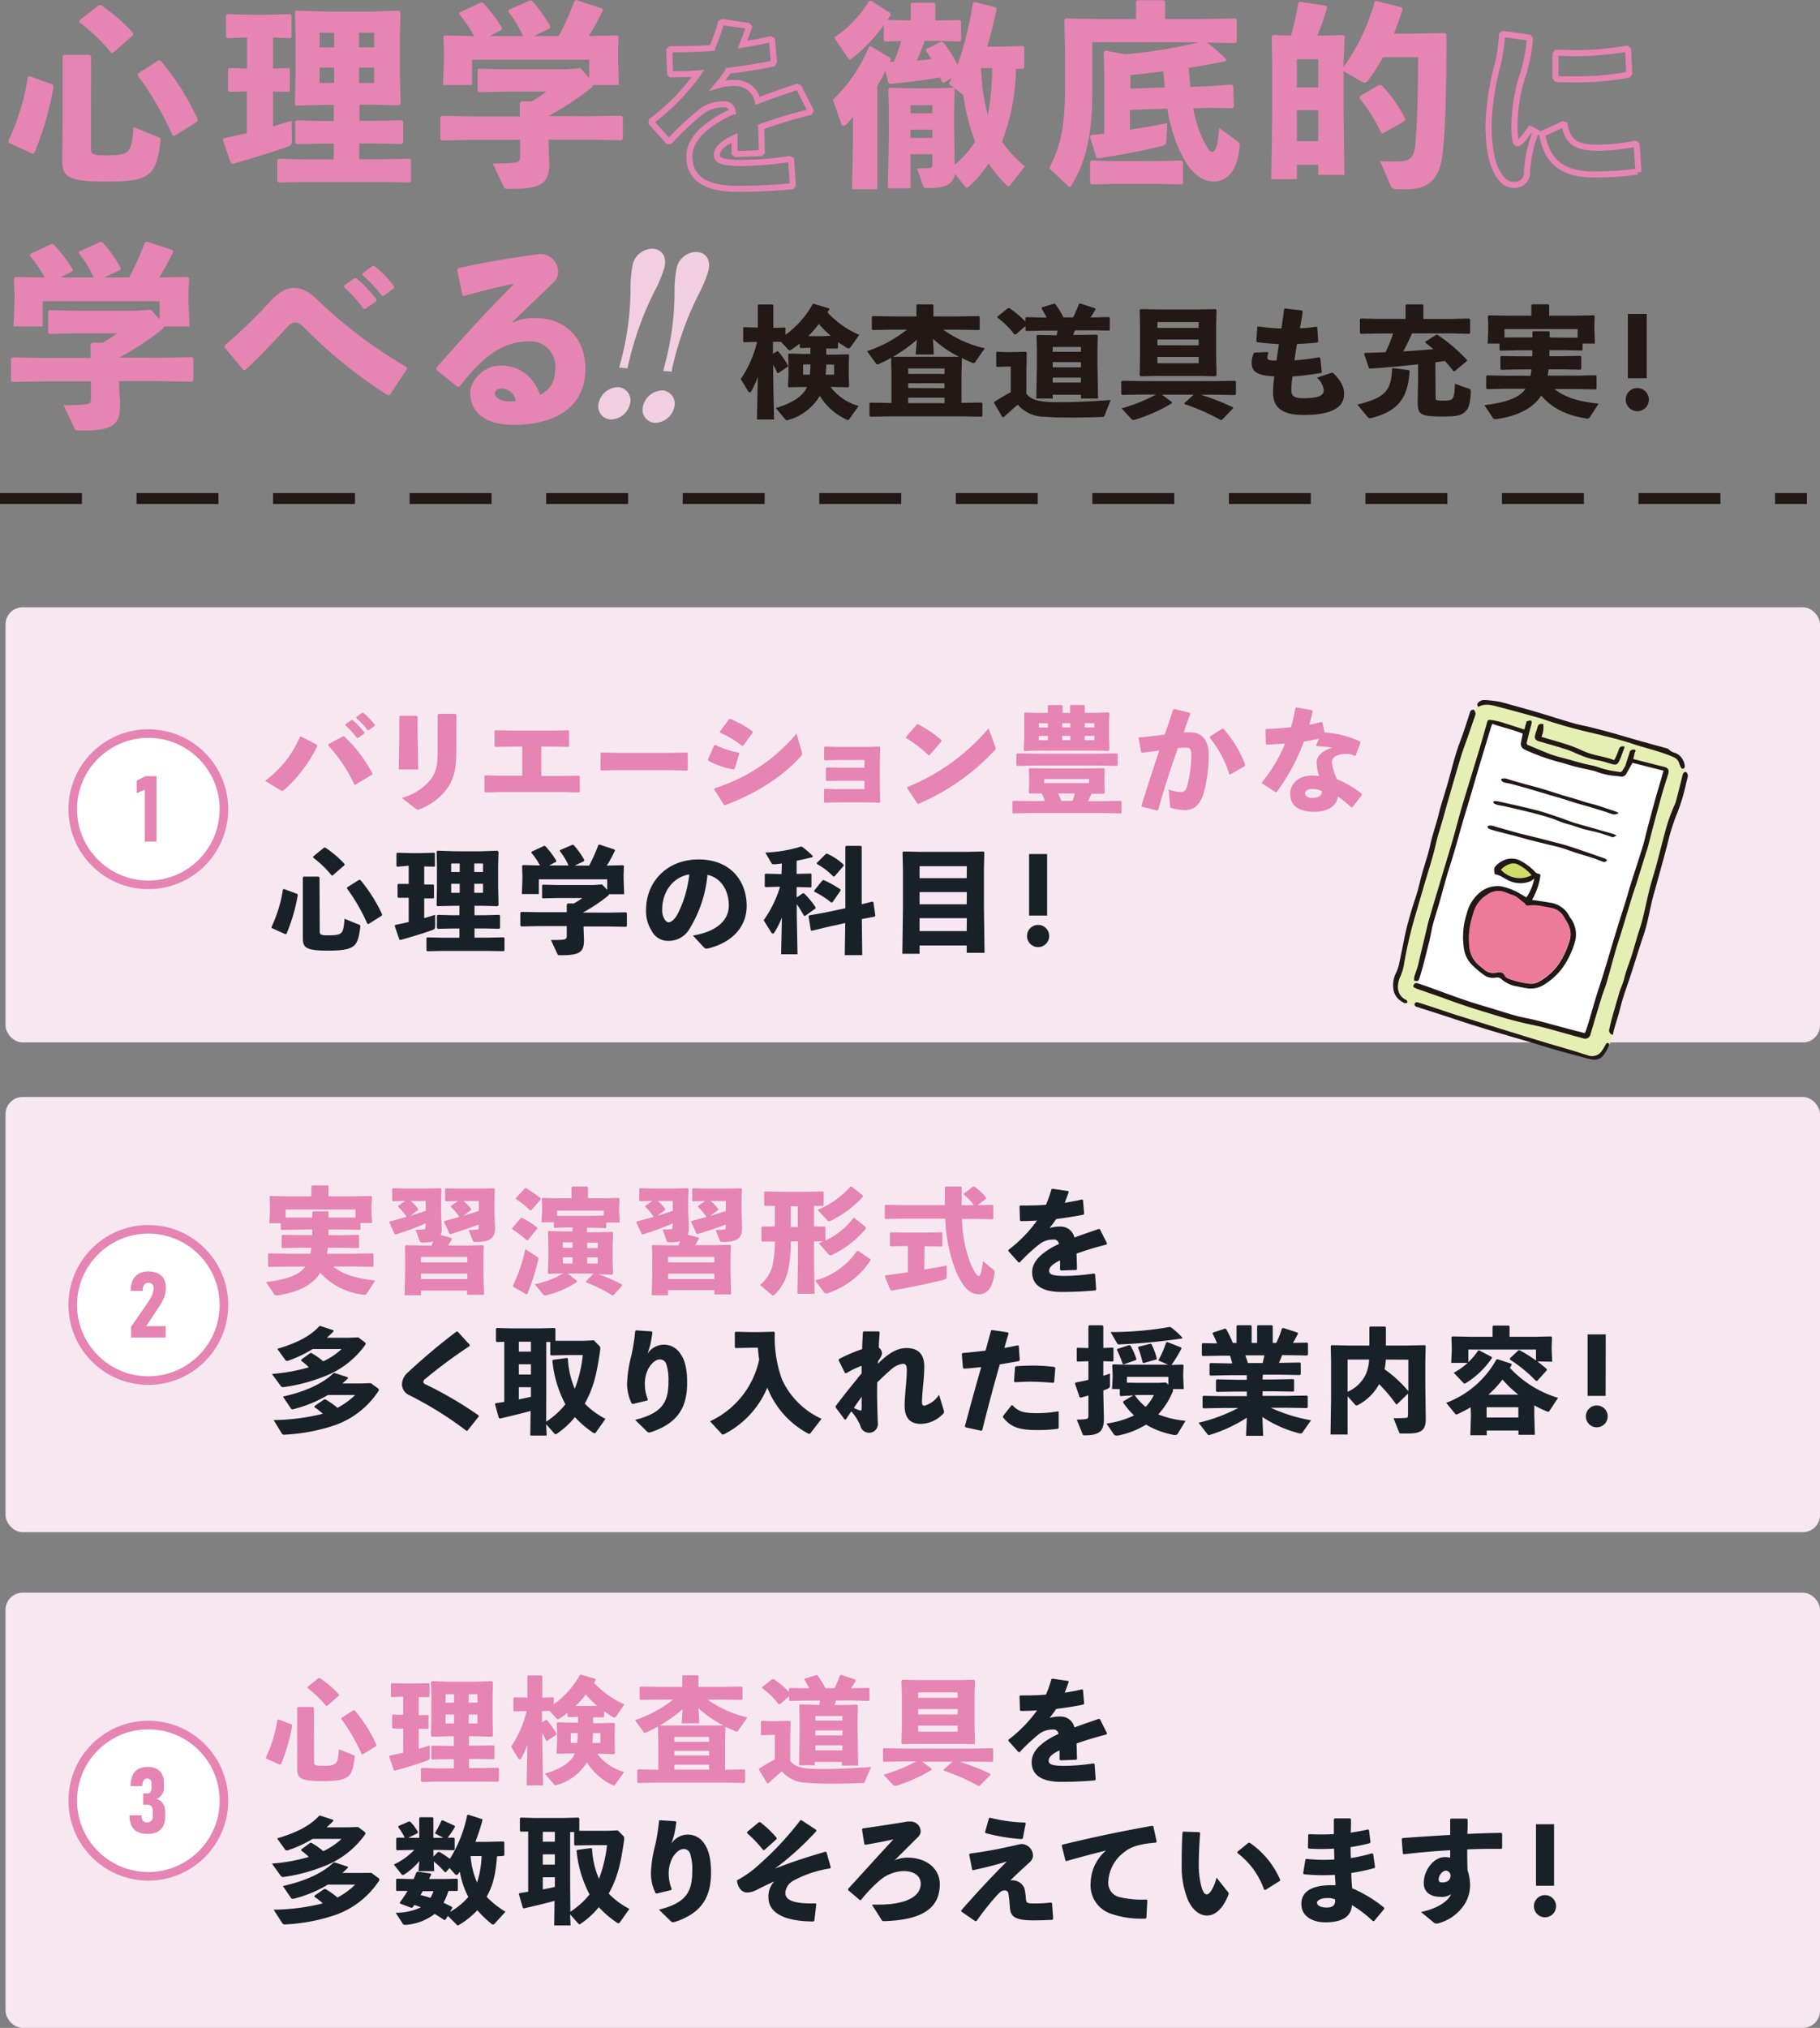 <svg xmlns="http://www.w3.org/2000/svg" viewBox="0 0 333.23 371.07"><rect x="0" y="0" width="333.23" height="371.07" fill="#808080" stroke="none"/><defs><style>.cls-1{fill:#e684b3;}.cls-2{fill:none;stroke-miterlimit:10;stroke-width:1.11px;}.cls-2,.cls-6{stroke:#e684b3;}.cls-3{fill:#231815;}.cls-4{fill:#f2cee1;}.cls-5{fill:#f7e7f0;}.cls-6,.cls-9{fill:#fff;}.cls-6{stroke-width:1.57px;}.cls-7{fill:#192128;}.cls-8{fill:#e6efb3;}.cls-10{fill:#221815;}.cls-11{fill:#ed7a9b;}.cls-12{fill:#cede68;}</style></defs><title>txt_reason03_pc</title><g id="レイヤー_2" data-name="レイヤー 2"><g id="背景"><path class="cls-1" d="M9.66,15.48l.14.39A55.36,55.36,0,0,1,6.28,28l-.36.11L1.6,26.13l-.08-.36A41.54,41.54,0,0,0,5.09,14.11l.32-.18Zm7,11.66c0,1,.25,1.3,2.52,1.3,2.48,0,3.38-.11,4.1-.69s.94-1.58,1.15-4.5L29,25.09c.39.18.43.29.39.72-.39,3.42-1,5-2,5.87-1.23,1.08-2.63,1.54-8,1.54-6.95,0-8-.86-8-3.88l.07-7.24V10.33l.25-.29h4.68l.29.33ZM18.05,1,18.41.9a32.65,32.65,0,0,1,6,5.18l-.07.36L20.67,9.68l-.32,0a32.19,32.19,0,0,0-5.8-5.58V3.71ZM29,11.05l.39,0a48.31,48.31,0,0,1,6.84,10.83l-.1.36-4.18,2.63-.36-.07a57.12,57.12,0,0,0-6.37-11l.07-.36Z"/><path class="cls-1" d="M41.64,7l-.26-.22V2.81l.22-.22,4.18.11h3.09l4.28-.11.22.18v4L53.15,7,50,6.88v5.65l2.85-.08.21.18v4l-.21.18L50,16.74v6.37c1.23-.36,2.34-.68,3.39-1l.07,3.6a1,1,0,0,1-.76,1.11C50.24,27.72,46.1,29,42.57,30l-.32-.18-1.44-4.21.18-.33c1.4-.28,2.84-.61,4.21-.9V16.74L42,16.81l-.25-.22V12.67l.21-.22,3.28.08V6.84ZM73,1.94l.33.36-.11,4.36v6.66L73.35,19l-.36.29-4.83-.14H65.82v2.95h3L73.56,22l.26.25v3.85l-.26.25-4.78-.1h-3v2.88h4.36L75,29.05l.25.25v3.85L75,33.4l-4.79-.1H55.46l-4.39.1-.29-.25V29.23l.36-.18,4.32.11h5.65V26.28H58.73l-4.39.1-.29-.25V22.21l.36-.18,4.32.11h2.38V19.19H59.53l-5.33.14L54,19l.1-5.54v-7L54,2.23l.25-.29,5.51.18H67.8ZM61.18,6H58.52V8.68h2.66Zm-2.66,6.37v2.81h2.66V12.38Zm7.23-3.7h2.74V6H65.75Zm0,6.51h2.74V12.38H65.75Z"/><path class="cls-1" d="M107.78,21.27l6-.1.26.25v4l-.26.25-6-.11h-7.34v.69l.14,3.52c0,4-1.55,4.79-7.41,4.79-.73,0-.8-.07-.94-.39l-2-4.25c1.69,0,3.39-.07,4-.15s1-.25,1-1.08V25.59H86.87l-6,.11-.25-.25v-4l.25-.25,6,.1h8.31V18.83l.29-.29h1.91A21.55,21.55,0,0,0,100,16.77H92.41l-4.72.11-.25-.21V12.78l.22-.22,4.75.11h11l2.88-.18,1.58,1.76V10.94H86.43v4.61H81.11l.18-4.75v-1l-.11-3.06.25-.25,5.36.11a22,22,0,0,0-2.7-4l.11-.36L88.13.43l.36.15a27.52,27.52,0,0,1,3.45,4.57l-.11.32L89.67,6.59h6.09a21.28,21.28,0,0,0-2.7-4.47l.07-.32,4-1.76.32.14a26.69,26.69,0,0,1,3.32,4.68l-.15.36L97.77,6.59h4.54A58,58,0,0,0,105.19.18l.32-.18,4.72,1.55.18.32c-.94,1.87-1.77,3.39-2.6,4.72L113,6.48l.26.25-.11,2.74V10.8l.18,4.75h-4.75a1,1,0,0,1-.44.61,52.26,52.26,0,0,1-7.73,5.08v0Z"/><path class="cls-2" d="M119.36,22.1a39.84,39.84,0,0,0,8.46-8.67c-1.63.14-3.33.17-4.93.17l-.2-.2-.14-4.18.24-.21c2.55,0,5.07-.06,7.58-.23A36.71,36.71,0,0,0,132,4.22l.27-.17,4.66.68.2.24c-.4,1.19-.81,2.21-1.19,3.2,1.7-.28,3.4-.58,5.1-1l.31.17.34,4-.2.31c-2.49.51-5.27.95-8.1,1.29a32.7,32.7,0,0,1-2,2.68,10.14,10.14,0,0,1,3.2-.44,4.17,4.17,0,0,1,4.15,3.27c2.14-.82,4.55-1.67,7.2-2.55l.34.13,2.11,4.18-.17.31c-3.43.88-6.36,1.77-8.87,2.69.07,1.32.1,3,.13,4.62l-.23.2-4.49.17-.27-.2V25.23c-2.08,1-3.23,1.94-3.23,3.1s1.36,1.46,4.38,1.49a61.89,61.89,0,0,0,8.88-.71l.34.2.3,4.52-.2.27c-3.23.28-6.09.45-10.07.45-6.86,0-8.67-2.89-8.67-5.82,0-3.26,2.76-5.54,5.92-7.34q.92-.51,2-1a1.5,1.5,0,0,0-1.7-1.29,6.53,6.53,0,0,0-3.88,1.19,50.53,50.53,0,0,0-5.91,5.51l-.34,0-3-3.33Z"/><path class="cls-1" d="M162.07,7.6l-.25-.18V4.61A30.21,30.21,0,0,1,156,10.69c-.18.14-.28.22-.39.22s-.25-.15-.43-.4l-2.45-3.63A21.56,21.56,0,0,0,159.16.14l.36,0L163,2.38l.11.32c-.22.32-.43.65-.62.94l3.57.1h.68v-3L167,.5h4l.26.26v3h.5l3.92-.1.29.21V7.38l-.18.22-4-.11h-2.48c-.44,1.22-.9,2.41-1.44,3.6.9-.08,1.76-.15,2.66-.26-.29-.5-.61-1-1-1.51V9l2.77-1.37.43.14a24.56,24.56,0,0,1,2.59,4.1A63.14,63.14,0,0,0,178.13.54l.32-.18,3.93,1,.07.4c-.47,2.23-1,4.53-1.7,6.77h2.56l4-.11.22.25v3.67l-.22.25-1.29,0a39,39,0,0,1-2.56,13.31,21.31,21.31,0,0,0,4.18,4.54L185,33.84c-.14.18-.21.25-.36.25s-.25-.11-.5-.36A24.8,24.8,0,0,1,181,29.91a19.93,19.93,0,0,1-3.64,4.25.49.49,0,0,1-.36.18c-.11,0-.21-.07-.32-.22l-1.84-2.3c-.32,2.16-2.27,2.59-4.89,2.59-.72,0-.83-.07-.94-.43l-1.12-3.17a22.3,22.3,0,0,0,2.27-.07c.43,0,.54-.14.54-.76V28.22h-4v6.23h-4.14l.18-9V19.76l-.1-3.45.25-.26,3.89.11h3.88l3.89-.11.25.26-.11,3.45v3.89l.11,6.51a19.16,19.16,0,0,0,3.75-4.24,36.16,36.16,0,0,1-1.37-4.36c-.36-1.37-.58-2.81-.83-4.21l-2.63-2c.18-.36.36-.75.54-1.11l-1.44.9-.36-.11c-.11-.29-.25-.58-.36-.86-2.59.46-5.65.86-9.14,1.18l-.29-.14L162.11,13c-.47.93-.94,1.83-1.48,2.73V34.63H156l.18-9.29v-4a12.19,12.19,0,0,1-1.3,1.48.78.78,0,0,1-.46.21c-.18,0-.33-.14-.4-.39l-1.51-4.39a28.69,28.69,0,0,0,6.62-9.76l.36,0L163,10.58l.11.33c-.07.14-.11.28-.18.39h.72A27.3,27.3,0,0,0,165,7.52Zm8.64,13.13V19.26h-4v1.47Zm-4,3v1.51h4V23.72Zm12.92-11.27a36.74,36.74,0,0,0,1.23,8.61,45.9,45.9,0,0,0,.79-8.61Z"/><path class="cls-1" d="M221.3,15.77l4.25-.29.25.25.11,3.82-.26.25-4.24-.07-2.95.07a22.91,22.91,0,0,0,1.47,5c.86,1.94,1.51,3,2,3s1.05-.79,1.3-4.39l3.31,2.41a.89.89,0,0,1,.43.94c-.43,4.71-2.34,6.44-4.79,6.44-2.23,0-4.6-1.66-6.62-6.62a29.88,29.88,0,0,1-1.83-6.7l-6.84.22v3.63c2.34-.36,4.64-.75,6.84-1.22l-.18,3.2c0,.65-.22.83-.83,1-3.42.87-7.24,1.59-11.66,2.27l-.33-.18L199.56,25l.21-.29c.8-.08,1.59-.15,2.41-.25V13.5l-.1-4,.29-.25,3.59.69a91.19,91.19,0,0,0,13.54-2.2H200v8.71c0,8.28-1.19,13.21-3.85,17.49-.11.18-.18.26-.29.26a.38.38,0,0,1-.29-.15l-3.45-3.27C194.23,26.64,195,23,195,16.13V9.5l-.11-5.86.26-.26,6,.11H208V.29l.25-.25h4.83l.25.25v3.2h6.87l6-.11.25.26v4l-.25.25-5.22-.11a30.49,30.49,0,0,1,3.53,3.06l-.11.36c-2.23.47-4.5.86-6.77,1.22.11,1.15.18,2.34.33,3.49Zm-21.45,18-.26-.28V29.59l.29-.22,4.29.11H212l4.36-.11.25.25v3.89l-.25.25-4.36-.1h-7.84ZM213.27,16c-.11-1-.18-2-.29-2.95-2,.25-4.06.5-6,.68V16.2Z"/><path class="cls-1" d="M237.44,30.16v2.63h-4.68l.18-12.09V11.34l-.11-4.68.21-.25,3.32.11a52.11,52.11,0,0,0,1.36-6L238,.32l4.86.76.14.32c-.61,2-1.19,3.64-1.8,5.12h1l3.75-.11.25.25L246,11.34v.93a37.77,37.77,0,0,0,5.69-12L252,.18l4.72,1.19.07.39c-.5,1.59-1,3-1.58,4.4H259l5.54-.11.29.25c0,9.14-.11,16.23-.68,21.7-.51,4.68-2.49,6.63-6.63,6.63h-1.91a1,1,0,0,1-1-.69l-1.94-4.46c1.22.07,1.94.07,3.34.07,2.09,0,3-.68,3.17-3.53.33-4,.43-9.14.47-15.54h-6.44a34,34,0,0,1-2.77,4.31.82.82,0,0,1-.62.33,1.05,1.05,0,0,1-.54-.18L246,13v7.52L246.15,32h-4.79V30.16Zm3.92-19.33h-3.92V16h3.92Zm0,9.33h-3.92v5.68h3.92Zm11.19-4.65.44.11a25.57,25.57,0,0,1,4.35,6.19l-.18.33-4,2.3-.28-.14a31.45,31.45,0,0,0-4-6.37l.14-.36Z"/><path class="cls-2" d="M275.23,6.23l4.69.64.2.28a31.34,31.34,0,0,1-1.56,7.37,31.35,31.35,0,0,0-1.26,7.89,15.31,15.31,0,0,0,.21,3.43c.1.45.44.48.95,0s1.25-1.53,1.73-2.21l1,.51a23.48,23.48,0,0,0-1.6,7.17,2.25,2.25,0,0,1-2.35,2.52c-1.36,0-2.17-.72-3-2.08s-1.7-4-1.7-8.9a47.87,47.87,0,0,1,1.49-10.34A28.93,28.93,0,0,0,275,6.43Zm24.58,25.15a52.84,52.84,0,0,1-8,.55c-6.84,0-8.64-3.43-9.45-7.21l.17-.3,3.63-1.67.31.1c.65,3.2,2,4.22,6.53,4.18a40.43,40.43,0,0,0,6.36-.71l.3.2.31,4.56ZM285,9.66c1.13,0,2.21.07,3.27.07a54.71,54.71,0,0,0,9.58-.82l.24.21.21,4.28-.21.27a49.82,49.82,0,0,1-9.82.85c-1.09,0-2.14,0-3.23-.07l-.24-.3V9.93Z"/><path class="cls-1" d="M29.15,65.46l6-.11.25.25v4l-.25.25-6-.11H21.81v.68L22,74c0,4-1.55,4.79-7.42,4.79-.72,0-.79-.07-.94-.4l-2-4.24c1.69,0,3.38-.08,4-.15.76-.07,1-.25,1-1.08V69.78H8.24l-6,.11L2,69.64v-4l.26-.25,6,.11h8.32V63l.28-.28h1.91A22.48,22.48,0,0,0,21.42,61H13.79l-4.72.11-.25-.22V57L9,56.75l4.76.11h11l2.88-.18,1.59,1.76V55.13H7.81v4.61H2.48L2.66,55V54l-.11-3.06.26-.25,5.36.1a23.07,23.07,0,0,0-2.7-4l.11-.35L9.5,44.62l.36.14a27.44,27.44,0,0,1,3.46,4.57l-.11.33-2.16,1.11h6.08a20.4,20.4,0,0,0-2.7-4.46L14.5,46l4-1.77.32.15a25.79,25.79,0,0,1,3.31,4.68l-.14.36-2.88,1.36h4.53a55,55,0,0,0,2.88-6.4l.33-.18,4.71,1.54.18.33c-.93,1.87-1.76,3.38-2.59,4.71l5.22-.1.25.25-.11,2.73V55l.18,4.75H30a1.08,1.08,0,0,1-.43.61,52.37,52.37,0,0,1-7.74,5.07v0Z"/><path class="cls-1" d="M41.15,63.19a90.35,90.35,0,0,0,8.21-7.92c1.4-1.54,2.88-2.59,4.43-2.59s2.91.76,4.6,2.45A86.32,86.32,0,0,0,74.48,67.19l0,.39L71.35,72.3l-.39,0a85.57,85.57,0,0,1-15-12.1c-.79-.79-1.33-1.19-1.84-1.19a2.12,2.12,0,0,0-1.62.94c-2,2.16-4.43,4.79-7.59,7.77l-.33,0-3.45-4.14ZM63,52.25l1.87-1.33.36,0a23,23,0,0,1,3.68,3.82l0,.36-2,1.4h-.36A23.36,23.36,0,0,0,63,52.57ZM66.39,50l1.83-1.33.36,0a20.75,20.75,0,0,1,3.56,3.71l0,.36-1.87,1.37h-.36a21.52,21.52,0,0,0-3.53-3.74Z"/><path class="cls-1" d="M84.65,54l-.94-4.61.22-.32c5.47-1.23,11-2.09,14.94-2.59a3.24,3.24,0,0,1,3.31,3.13,2.51,2.51,0,0,1-.65,1.87c-2.92,2.88-4.93,4.71-7.92,7.67a8.85,8.85,0,0,1,4.5-.94c5.44,0,9.07,3.71,9.07,9.29,0,6.55-4.93,10.25-13.24,10.25-4.25,0-7.85-1.76-7.85-5.86,0-2.34,2.59-5,5.51-5,4.28,0,6.33,2.81,7.3,5.33,2.13-1,2.77-2.7,2.77-5.22a4.54,4.54,0,0,0-4.89-4.53c-5.15,0-8.86,3.38-12.67,8.31l-.36,0-3.85-3.1,0-.39c5-5.69,9.5-10.66,14.29-15.41-2.73.58-5.9,1.33-9.21,2.27ZM92,71.08c-.72,0-1.37.28-1.37.93s.83,1.44,2.66,1.44a4.36,4.36,0,0,0,1.15-.11A2.74,2.74,0,0,0,92,71.08Z"/><path class="cls-3" d="M330.83,92.22H325v-2h5.83Zm-15.83,0H300v-2h15Zm-25,0H275v-2h15Zm-25,0H250v-2h15Zm-25,0H225v-2h15Zm-25,0H200v-2h15Zm-25,0H175v-2h15Zm-25,0H150v-2h15Zm-25,0H125v-2h15Zm-25,0H100v-2h15Zm-25,0H75v-2H90Zm-25,0H50v-2H65Zm-25,0H25v-2H40Zm-25,0H0v-2H15Z"/><path class="cls-4" d="M115.32,74a3.69,3.69,0,0,1-3.57,2.76,2.42,2.42,0,0,1-2.1-3.16,3.69,3.69,0,0,1,3.57-2.76,2.42,2.42,0,0,1,2.1,3.16m-1.95-6.74.14-.56A52.38,52.38,0,0,0,115.45,53a21,21,0,0,1,.36-4.41,3.75,3.75,0,0,1,3.73-3.08c1.71.12,2.59,1.52,2.1,3.49a23.84,23.84,0,0,1-1.81,4.31A58.74,58.74,0,0,0,115,66.89l-.13.52Z"/><path class="cls-4" d="M123.43,74.61a3.69,3.69,0,0,1-3.57,2.76,2.42,2.42,0,0,1-2.1-3.16,3.71,3.71,0,0,1,3.57-2.77,2.43,2.43,0,0,1,2.1,3.17m-2-6.74.14-.56a52.38,52.38,0,0,0,1.94-13.72,21.72,21.72,0,0,1,.35-4.41,3.75,3.75,0,0,1,3.74-3.08c1.71.11,2.59,1.52,2.1,3.48a24.65,24.65,0,0,1-1.81,4.32,58.82,58.82,0,0,0-4.83,13.55L123,68Z"/><path class="cls-3" d="M146.58,63.69l-.15-.14v-.68a16.64,16.64,0,0,1-1.5,1.08.62.62,0,0,1-.35.15c-.13,0-.22-.08-.4-.28L143,62.54l-1.48,0v2.18l.73-.44h.22a15.92,15.92,0,0,1,1.8,2.59l0,.2-1.74,1.19-.2,0a16.71,16.71,0,0,0-.77-1.52v1.87l.16,8.16h-3.13l.16-7.83a16.16,16.16,0,0,1-1.19,2.66.34.34,0,0,1-.27.2.44.44,0,0,1-.33-.24l-1.34-2.2a20.59,20.59,0,0,0,3-6.8l-2.4.06-.15-.13V60l.13-.13,2.55.07V55.85l.11-.13h2.6l.13.13V60l2.12-.07.1.11v1.23a16.87,16.87,0,0,0,5-5.67l.22,0,2.8.84,0,.2-.33.53a17.57,17.57,0,0,0,5.81,4.11l-1.43,2.05c-.2.28-.35.42-.51.42a.75.75,0,0,1-.37-.14c-.53-.33-1.06-.66-1.56-1v1.06l-.16.11-2,0v1.12h1.26l2.77-.06.15.15-.06,1.85v1.83l.06,2-.17.2-2.66-.06h-.55a9.55,9.55,0,0,0,5.14,3.47l-1.71,2.4c-.09.13-.16.18-.24.18a1,1,0,0,1-.33-.11,11.19,11.19,0,0,1-4.84-4.32,9.76,9.76,0,0,1-5.73,4.41,1.16,1.16,0,0,1-.33.06.34.34,0,0,1-.24-.13l-1.76-2.11c2.93-.86,4.93-2.14,5.66-3.72l.06-.13h-.63l-2.71.06-.15-.17.1-2.05V66.7l-.06-1.85.15-.15,2.78.06h1.14V63.64Zm.46,3v1.87h1.24c.06-.61.11-1.25.11-1.87Zm5.06-5.25a17,17,0,0,1-2.17-2.16A21.13,21.13,0,0,1,148,61.51l1.19,0h1.49Zm-.81,5.25c0,.62-.07,1.26-.11,1.87h1.54V66.74Z"/><path class="cls-3" d="M175.58,57.9l3.65-.07.15.16v2.24l-.15.16-3.65-.07H172.7a20.87,20.87,0,0,0,7.61,3.41l-1.76,2.53a.34.34,0,0,1-.31.18.85.85,0,0,1-.26-.07c-.66-.29-1.28-.57-1.87-.86l-.07,3v5.21l3.67-.07.16.16v2.29l-.16.15-3.65-.06H163l-3.66.06-.15-.15V73.83l.15-.16,3.88.07V68.53l-.07-3.06c-.73.42-1.47.79-2.24,1.14a.67.67,0,0,1-.27.07c-.11,0-.17-.05-.26-.18l-1.63-2.24a23.79,23.79,0,0,0,7.3-3.94h-2.61l-3.66.07-.15-.16V57.94l.2-.11,3.61.07h4.35V55.83l.11-.13h2.86l.14.13V57.9Zm-7.7,4.25a26.76,26.76,0,0,1-4.38,3.14l3.12,0h6l3,0a20.49,20.49,0,0,1-4.8-3.3l.15,2.88h-3.32Zm5.06,6.27v-1h-6.65v1Zm0,2.61v-.9h-6.65V71Zm-6.65,1.74v1h6.65v-1Z"/><path class="cls-3" d="M202.22,76.07c-.09.22-.15.22-.39.22-1.83.07-3.68.11-5.37.11-1.94,0-3.72,0-5.11-.15a6.41,6.41,0,0,1-5-2.2c-.84.68-1.7,1.5-2.64,2.33l-.2-.09L182,73.72l.06-.2c1.12-.7,2-1.21,3-1.76V67.07h-.5l-2,.07-.16-.13V64.5l.13-.13,2,.06H185l2.84-.06.15.15-.07,3.3V72c.77,1.17,2.38,1.48,4.45,1.57,2.73.11,7.26-.09,11-.38Zm-8.76-14.72a8.58,8.58,0,0,0,.18-.85H190.8l-2.88.06-.16-.13v-.77L186,61.18h-.28a14.77,14.77,0,0,0-3.1-3.06l0-.18,1.93-1.56.27,0a18,18,0,0,1,2.92,2.47v-.68l.14-.14,2.9.07h.86c-.29-.57-.62-1.14-.95-1.67l.07-.18,2.24-.68.16,0a14.33,14.33,0,0,1,1.56,2.51h1.76c.4-.79.73-1.61,1.08-2.49l.22-.06,2.77.9v.26c-.31.49-.59,1-.9,1.39h.64l2.77-.07.13.11v2.27l-.13.11-2.77-.06h-3.48l-.33.85H198l2.81-.06.18.17L200.94,64v2.69l.11,6.24h-3.14v-.7h-5.17v.7h-3l.11-6.13V63.86l-.06-2.44.15-.13,3,.06Zm4.45,2.14h-5.17v.88h5.17Zm0,2.77h-5.17v.95h5.17Zm0,2.84h-5.17V70h5.17Z"/><path class="cls-3" d="M219.82,72.22a43.82,43.82,0,0,1,5.92,2.31l0,.22-2,2.07-.22.05a38.4,38.4,0,0,0-6.65-2.93l0-.2,1.69-1.52h-5.83l1.83,1.34,0,.23a30.14,30.14,0,0,1-6.71,3,2,2,0,0,1-.31.05.5.5,0,0,1-.4-.18l-1.78-1.94a31.56,31.56,0,0,0,6.32-2.53h-2.58l-3.65.07-.15-.16V69.78l.19-.11,3.61.07h13.38l3.65-.07.16.15v2.31l-.16.16-3.65-.07Zm-11-3.36-.15-.2.06-3.1V59.42l-.06-2.67.15-.19,2.95.06h7.81l3-.06.16.19-.07,2.67v6.14l.07,3.08-.16.22-3-.07h-7.81ZM219.47,60V58.93h-7.55V60Zm0,3.19V62.12h-7.55v1.06Zm-7.55,3.28h7.55V65.31h-7.55Z"/><path class="cls-3" d="M232.23,64.61a2.39,2.39,0,0,0-.18.81c0,.49.44.55,1.67.55.18-1.23.31-2.13.44-3-1.54-.09-2.84-.2-4-.36l-.14-.19.18-2.56.18-.13a36.51,36.51,0,0,0,4.24.38c.18-1.22.36-2.45.49-3.55l.2-.11,3.05.35.16.2c-.13.93-.31,2-.51,3.06,1,0,2-.15,3-.28l.17.13.18,2.59-.2.18c-1.12.13-2.4.22-3.69.26-.18,1-.33,2.07-.47,3a40.8,40.8,0,0,0,4.54-.57l.19.13.29,2.57-.13.18c-1.89.31-3.63.51-5.24.64a18,18,0,0,0-.22,2.46c0,1.1.51,1.52,2.18,1.52,3,0,3.76-.57,3.76-1.47a3.6,3.6,0,0,0-1.25-2.29l2.62-.88a.43.43,0,0,1,.48.13c1.61,1.69,1.87,2.73,1.87,3.74,0,2.2-1.8,3.83-7.46,3.83-4.31,0-5.54-1.74-5.54-4a23.27,23.27,0,0,1,.22-3.06c-2.93-.16-4.14-.73-4.14-2.49a4.2,4.2,0,0,1,.4-1.78l.17-.09,2.36-.09Z"/><path class="cls-3" d="M255.06,67.36l2.89.37.15.18c-.35,4.91-2.05,7.33-7.09,8.6a.74.74,0,0,1-.24,0,.46.46,0,0,1-.35-.2l-1.91-2.27c4.77-1.21,6.27-2.29,6.36-6.58Zm7.79,5.37c0,.53.07.57,1.43.57,1.85,0,2-.13,2.11-3.08l2.6.92a.4.4,0,0,1,.31.42c-.09,2.23-.4,3.13-.92,3.66-.73.72-1.35,1-4.23,1-4.36,0-4.58-.44-4.58-2.91l.07-3.56V66.66c-2.93.33-5.83.59-8.8.79l-.2-.11-.88-2.58.15-.19,3.77-.11a32.17,32.17,0,0,0,1.4-3.44h-2.64l-3.3.07-.15-.18V58.43l.18-.14,3.27.07h4.91V55.87l.15-.17h2.95l.16.15v2.51h5.08l3.32-.07.16.16v2.49l-.16.15L265.69,61h-7.15c-.24.49-.44,1-.68,1.48s-.6,1.23-.93,1.82c1.85-.11,3.68-.24,5.53-.41-.49-.4-1-.8-1.48-1.17l0-.2,2-1.27.2,0a30.26,30.26,0,0,1,5.41,4.62l0,.18-2.25,1.87-.22,0c-.52-.68-1.05-1.3-1.56-1.87l-1.76.24Z"/><path class="cls-3" d="M277.79,64.1l-3.08.07-.16-.15V62.87h-2.17l.11-2.77v-.4l-.07-1.85.15-.15,3.66.07h4.15V55.83l.16-.15h2.95l.15.15v1.94h4.53l3.63-.07.18.15-.07,1.65v.6l.11,2.77h-2.26V64l-.16.15-3.1-.07h-2.81c0,.38,0,.73,0,1.1h2.25l3.43-.06.15.15v2.22l-.15.16-3.43-.07h-2.4c-.05.38-.09.77-.15,1.15h5.34l3.43-.07.16.15V71.1l-.16.15-3.43-.06h-4.09c1.89,1.54,4.42,2.29,8.05,2.68l-1.6,2.47a.55.55,0,0,1-.64.24c-3.68-.59-6.27-1.89-8.27-4.2-1.41,2.22-4.1,3.72-8.21,4.31-.33,0-.46,0-.62-.2l-1.56-2.35c3.89-.49,6.29-1.26,7.53-3H275.7l-3.43.06-.16-.15V68.83l.16-.15,3.43.07h4.53c.07-.38.13-.77.18-1.15h-2.12l-3.43.07-.15-.16V65.29l.15-.15,3.43.06h2.27c0-.37,0-.72,0-1.1Zm8.71-2.31,2.36,0V60.21h-13.4v1.54l2.33,0h2.79v-1l.16-.15h2.84l.15.15v1Z"/><path class="cls-3" d="M301.9,73.13A2.12,2.12,0,1,1,299.79,71,2.13,2.13,0,0,1,301.9,73.13Zm-.39-3.92h-3.46V57.44h3.46Z"/><rect class="cls-5" x="1.01" y="111.12" width="332.22" height="79.63" rx="3.14"/><circle class="cls-6" cx="27.16" cy="148.07" r="13.84"/><path class="cls-1" d="M28.65,154H26.51v-9.49l-1.49.63v-2.3l1.63-.82h2Z"/><path class="cls-7" d="M54.44,163.57l.08.23a32.61,32.61,0,0,1-2.06,7.07l-.21.07-2.53-1.14,0-.21a24.5,24.5,0,0,0,2.08-6.82l.19-.1Zm4.1,6.82c0,.61.15.76,1.47.76s2-.07,2.4-.4.55-.93.67-2.63l2.65,1.07c.24.11.26.17.24.42-.24,2-.57,2.93-1.16,3.43s-1.54.91-4.69.91c-4.06,0-4.67-.51-4.67-2.28l0-4.23v-6.88l.14-.16h2.74l.17.18Zm.8-15.3.21,0a18.75,18.75,0,0,1,3.53,3l0,.21-2.17,1.89-.19,0a19.44,19.44,0,0,0-3.38-3.26v-.21ZM65.73,161l.24,0a28.41,28.41,0,0,1,4,6.33l-.06.21-2.44,1.54-.21-.05a34.06,34.06,0,0,0-3.72-6.44l0-.21Z"/><path class="cls-7" d="M72.74,158.59l-.15-.13v-2.29l.13-.13,2.44.06H77l2.5-.06.13.1v2.34l-.13.11-1.83-.05v3.31l1.66,0,.13.1v2.34l-.13.1-1.66,0V168c.72-.21,1.37-.4,2-.61l0,2.11c0,.38-.08.52-.44.65-1.45.55-3.87,1.28-5.93,1.85l-.19-.1-.84-2.47.1-.19c.82-.16,1.66-.35,2.46-.52v-4.44l-1.89,0-.15-.13v-2.29l.13-.12,1.91,0v-3.33Zm18.35-2.93.19.21-.07,2.55v3.89l.07,3.35-.21.16-2.82-.08H86.88v1.73h1.73l2.79-.07.15.15v2.25l-.15.15-2.79-.06H86.88v1.68h2.55l2.79-.06.15.14v2.25l-.15.15L89.43,174H80.82l-2.57.06-.17-.15v-2.29l.21-.1,2.53.06h3.3v-1.68H82.73l-2.56.06L80,169.8v-2.29l.21-.11,2.52.07h1.39v-1.73H83.2l-3.12.08-.14-.16.06-3.24v-4.11l-.06-2.48.14-.17,3.22.11H88ZM84.17,158H82.61v1.56h1.56Zm-1.56,3.72v1.64h1.56v-1.64Zm4.23-2.16h1.6V158h-1.6Zm0,3.8h1.6v-1.64h-1.6Z"/><path class="cls-7" d="M111.14,167l3.49-.06.15.14v2.36l-.15.15-3.49-.06h-4.29v.4l.08,2.06c0,2.35-.9,2.8-4.33,2.8-.42,0-.47-.05-.55-.24L100.87,172c1,0,2,0,2.34-.08s.56-.15.56-.63v-1.83H98.91l-3.49.06-.15-.15V167l.15-.14,3.49.06h4.86v-1.43l.17-.17h1.12a13.17,13.17,0,0,0,1.56-1h-4.47l-2.75.06-.15-.12V162l.13-.12,2.77.06h6.42l1.69-.1.92,1v-1.94H98.66v2.69H95.55l.1-2.77v-.59l-.06-1.79.15-.15,3.13.07a13,13,0,0,0-1.58-2.32l.07-.21,2.29-1.07.21.08a15.73,15.73,0,0,1,2,2.67l-.06.19-1.26.66h3.55a11.72,11.72,0,0,0-1.58-2.61l0-.19,2.35-1,.19.08a15.1,15.1,0,0,1,1.94,2.74l-.09.21-1.68.8h2.65a32.28,32.28,0,0,0,1.68-3.75l.19-.11,2.76.91.11.19c-.55,1.09-1,2-1.52,2.76l3-.07.15.15-.06,1.6v.78l.1,2.77h-2.78a.58.58,0,0,1-.25.36,31,31,0,0,1-4.52,3v0Z"/><path class="cls-7" d="M126.88,171.19c4.52-.76,6.56-2.93,6.56-5.45,0-3.2-1.76-5.22-3.91-5.66a22.88,22.88,0,0,1-3.24,9.81,4.41,4.41,0,0,1-4,2.27,3.35,3.35,0,0,1-3-1.88,6.63,6.63,0,0,1-1-3.8c0-5.1,3.81-9.22,9.6-9.22s8.82,3.85,8.82,8.52c0,3.83-2.7,6.74-7.16,7.79a.69.69,0,0,1-.67-.21Zm-5.64-4.71a3.13,3.13,0,0,0,.36,1.6c.23.42.52.69.86.69s1.09-.48,1.66-1.62A20.91,20.91,0,0,0,126.2,160C123.13,160.52,121.24,163.24,121.24,166.48Z"/><path class="cls-7" d="M143.16,158c-.5.07-1,.13-1.41.15-.27,0-.42-.06-.48-.17L140.13,156a25,25,0,0,0,6.48-1.08l.21,0a15.49,15.49,0,0,1,2,1.72l-.06.21c-.95.23-1.94.46-2.9.65v2.4h.4l2.21-.06.1.1v2.34l-.1.11-2.21-.07h-.4v1.9l1.13-.76.23,0a16.77,16.77,0,0,1,2.11,2.55l0,.21-1.9,1.36h-.21c-.4-.67-.84-1.45-1.34-2.14v2l.14,7.17h-3l.14-6.73a14.88,14.88,0,0,1-1.39,2.76c-.08.12-.16.19-.27.19a.41.41,0,0,1-.31-.24l-1.37-2.2a21,21,0,0,0,3-6.13h-.25l-2.4.07-.15-.13V160l.13-.13,2.42.06h.52Zm14.71,16.77h-3.2l.09-5.87-3.35.74-2.76.67-.19-.06-.42-2.61.13-.15,2.84-.5,3.77-.8V154.92l.14-.14h2.7l.15.14v10.55l1.93-.49.21.07.36,2.52-.13.15-2.35.46Zm-5.45-9.67-.21.06a15.79,15.79,0,0,0-3.13-2l0-.21,1.5-1.85.21-.07a19,19,0,0,1,3.11,1.73l0,.21Zm.36-4.72-.21,0a12.88,12.88,0,0,0-3-2.29v-.21l1.68-1.66.21,0a10.53,10.53,0,0,1,3,2v.21Z"/><path class="cls-7" d="M168.37,173v1.52h-3.16l.11-8.21v-7.2l-.07-3.15.13-.15,3.16.06h8.39l3.14-.06.15.15-.07,3.15v6.78l.11,8.46H177V173Zm8.65-14.5h-8.65v2.19H177Zm0,4.74h-8.65v2.23H177Zm0,4.77h-8.65v2.36H177Z"/><path class="cls-7" d="M192.1,171.27a2,2,0,0,1-4.06,0,2,2,0,1,1,4.06,0Zm-.38-3.74h-3.3V156.27h3.3Z"/><path class="cls-1" d="M58.1,136.49A25.63,25.63,0,0,1,52,144.57a.49.49,0,0,1-.31.14.7.7,0,0,1-.34-.12l-2.82-1.71a19.3,19.3,0,0,0,6.4-8.1l.19,0L58,136.25Zm2-.3,2.68-1.45.23,0a25.45,25.45,0,0,1,5.17,6.78l0,.19-3.11,1.87-.19,0a26.88,26.88,0,0,0-4.78-7.16Zm3.14-3.66,1.09-.78.21,0A13.38,13.38,0,0,1,66.71,134l0,.21-1.16.82h-.21a13.13,13.13,0,0,0-2.08-2.27Zm2-1.33,1.07-.77.21,0a13,13,0,0,1,2.08,2.17l0,.21-1.09.8h-.21a12.9,12.9,0,0,0-2.06-2.19Z"/><path class="cls-1" d="M76.47,134.8l.11,6H73l.11-6v-3.68l.17-.15h3l.17.17ZM83.54,137c0,3.6-.31,5.16-1.51,7.05a11,11,0,0,1-5.14,4,1.06,1.06,0,0,1-.4.12c-.1,0-.21-.08-.42-.23L73.55,146A10,10,0,0,0,79,142.44c1-1.51,1.13-2.78,1.13-5.15v-6.53l.17-.14h3.09l.17.16Z"/><path class="cls-1" d="M88.7,144.8V142l.19-.13,2.73.07h4v-5.33H93.83l-3.13.07-.15-.17v-2.76l.19-.12,3.11.06h7.47l2.67-.06.19.12v2.76l-.14.17-2.61-.07H99.11V142h3.94l2.92-.07.19.13v2.78L106,145l-2.88-.07H91.66l-2.82.07Z"/><path class="cls-1" d="M122.64,140.93h-9.41l-3.14.06-.14-.17v-3l.19-.12,3,.06h9.38l3.24-.06.17.14v3l-.15.17Z"/><path class="cls-1" d="M129.62,139l1.14-2.61.19-.08a16.91,16.91,0,0,0,4.31,1.41l.11.17-.87,2.79-.19.11a14.5,14.5,0,0,1-4.63-1.6Zm17.19-1.41a1.46,1.46,0,0,1,.07.34c0,.14-.07.25-.24.44-3.17,3.66-8.52,7-13.84,8.94l-.23,0-1.79-2.84.06-.23a32.11,32.11,0,0,0,15-10Zm-15-3.74,1.7-2.28.26,0a19.19,19.19,0,0,1,4,2.25l.05.23-1.75,2.4-.23,0a18.14,18.14,0,0,0-4-2.39Z"/><path class="cls-1" d="M161.1,138.88v5.58l.06,2.25-.15.17-2.35-.06h-5.37l-2.27.06-.15-.17v-2.25l.19-.13,2.06.07h5.16v-1.54h-4.67l-2.25.06-.15-.16v-2.21l.19-.13,2.25.06h4.63v-1.41H153.4l-2.36.07-.15-.17v-2.23l.19-.13,2.27.07h5.27l2.37-.07.17.15Z"/><path class="cls-1" d="M165.9,134.82l2-2.29.21,0a22.27,22.27,0,0,1,4.27,2.9v.21l-2.19,2.55-.19,0a24.92,24.92,0,0,0-4.12-3.16Zm16.3,1.75a1,1,0,0,1,.09.4c0,.15-.07.23-.21.38a41.36,41.36,0,0,1-13.87,9.72l-.21,0-1.89-2.84,0-.21A38.15,38.15,0,0,0,181,133.27Z"/><path class="cls-1" d="M191.33,146.56a11.64,11.64,0,0,0-.59-1.36l-2.23,0-.14-.13.06-1.66V142.1l-.06-1.41.14-.12,3.05.06h7.64l2.91-.06.16.17-.06,1.36v1.35l.06,1.66-.19.13-2.25,0c-.19.46-.4.92-.63,1.36h2.51l3.49-.06.15.15v2l-.15.15-3.49-.07H189l-3.5.07-.14-.15v-2l.14-.15,3.5.06Zm-5.09-6.41-.15-.15v-2l.15-.15,3.49.07H201l3.49-.07.15.15v2l-.15.15-3.49-.07H189.73Zm1.35-2.72-.15-.17.1-2.54v-2.36l0-1.83.13-.15,2.27.07h1.9v-1.29l.14-.14h2.42l.15.14v1.29h1.37v-1.29L196,129h2.47l.14.14v1.29h2.09l2.27-.07.15.15-.07,1.83v2.42l.07,2.46-.17.19-2.19-.06h-11Zm4.27-4.31v-.78H190.2v.78Zm-1.66,2.33h1.66v-.79H190.2Zm1,7.1v.75h8.21v-.75Zm5.16,4a12.79,12.79,0,0,0,.46-1.36h-3.09a11.64,11.64,0,0,1,.59,1.36Zm-.38-13.44v-.78h-1.49v.78Zm-1.49,2.33h1.49v-.79h-1.49Zm5.89-2.33v-.78h-1.77v.78Zm-1.77,2.33h1.77v-.79h-1.77Z"/><path class="cls-1" d="M209,147.41c1.13-3.66,2.18-6.86,3.26-10.08-1,.14-2.11.29-3.16.42l-.17-.13-.46-2.54.13-.15c1.66-.13,3.22-.32,4.67-.53.5-1.45,1-2.94,1.53-4.56l.21-.11,2.84.7.07.23c-.44,1.2-.84,2.31-1.2,3.34.42,0,.82,0,1.22,0,1.75,0,3.39,1.07,3.37,4.15a25.4,25.4,0,0,1-1,7.19c-.76,2.38-2.15,2.89-3.26,2.89a10.08,10.08,0,0,1-2.59-.38c-.15-.05-.21-.09-.23-.38l-.26-3a7.47,7.47,0,0,0,2.11.46c.67,0,1-.12,1.28-1.11a23.17,23.17,0,0,0,.76-5.49c0-1.27-.15-1.52-1.07-1.52-.38,0-.87,0-1.39.08-1.41,4-2.46,7.26-3.62,11.35l-.23.06-2.78-.7Zm12.54-12.65,2.23-1.41H224a20.89,20.89,0,0,1,4,6.63l-.09.21-2.63,1.51-.19,0A19.74,19.74,0,0,0,221.5,135Z"/><path class="cls-1" d="M240.34,130.19c-.19.85-.42,1.67-.61,2.42.73-.14,1.47-.31,2.2-.5l.19.08.4,1.85a17.55,17.55,0,0,1,6.51,1.65l.06.21-.86,2.33-.17.09a3.45,3.45,0,0,0-1.71-.36c-1.34,0-2.5.52-2.5,1.47a10.09,10.09,0,0,0,.93,3.14,19.9,19.9,0,0,1,4.58,2.69v.21l-1.77,2.27-.18,0a19.24,19.24,0,0,0-2.47-2c-.06,1.7-1.91,2.81-4.29,2.81-2.73,0-4.42-1.09-4.42-3.28,0-2,1.69-3.36,3.94-3.36a7.68,7.68,0,0,1,1.37.1,7.36,7.36,0,0,1-.47-2.57c0-1.13,1.12-2.1,2.86-2.63a27.85,27.85,0,0,0-2.86-.29l-.1-.15.52-1.2c-.9.19-1.83.38-2.75.51a37.17,37.17,0,0,1-5,9.26l-.21,0-2.48-1.6v-.19a28.05,28.05,0,0,0,4.25-7.11c-1.1.1-2.21.17-3.37.19l-.17-.13-.06-2.59.15-.15c1.6,0,3.09-.14,4.52-.29a30.65,30.65,0,0,0,.8-3.49l.19-.13,2.82.48Zm-.26,14.19c-.71,0-1.13.44-1.13.8s.46.84,1.22.84c1.2,0,1.89-.42,1.87-1.26A3.63,3.63,0,0,0,240.08,144.38Z"/><rect class="cls-5" x="1.01" y="200.73" width="332.22" height="79.63" rx="3.14"/><circle class="cls-6" cx="27.16" cy="238.78" r="13.84"/><path class="cls-1" d="M24,242.77,27.29,238a5.91,5.91,0,0,0,.62-1.23,3,3,0,0,0,.21-1v-.09a.94.94,0,0,0-.24-.7,1,1,0,0,0-.71-.24.88.88,0,0,0-.74.32,1.51,1.51,0,0,0-.3.93v.22h-2.2V236a4.19,4.19,0,0,1,.42-1.83,2.64,2.64,0,0,1,1.1-1.12,3.47,3.47,0,0,1,1.7-.39,4.15,4.15,0,0,1,1.74.34A2.43,2.43,0,0,1,30,234a3.47,3.47,0,0,1,.36,1.65v.08a4.9,4.9,0,0,1-.29,1.57A8.62,8.62,0,0,1,29.2,239l-2.43,3.65h3.57v2.1H24Z"/><rect class="cls-5" x="1.01" y="291.43" width="332.22" height="79.63" rx="3.14"/><circle class="cls-6" cx="27.16" cy="329.49" r="13.84"/><path class="cls-1" d="M25.2,335.2a2.35,2.35,0,0,1-1.1-1.1,4.48,4.48,0,0,1-.39-1.94H25.9a2.23,2.23,0,0,0,.14.75.83.83,0,0,0,.33.42,1.23,1.23,0,0,0,1.33-.15,1.12,1.12,0,0,0,.27-.8v-1a1.31,1.31,0,0,0-.24-.84.83.83,0,0,0-.69-.3h-.83v-2.08H27a.65.65,0,0,0,.54-.26,1.23,1.23,0,0,0,.2-.74v-.85a1,1,0,0,0-.2-.65.75.75,0,0,0-.58-.23.76.76,0,0,0-.48.15,1,1,0,0,0-.3.44,2.78,2.78,0,0,0-.13.8H23.9a5,5,0,0,1,.39-2,2.36,2.36,0,0,1,1.05-1.13,3.53,3.53,0,0,1,1.72-.37,3,3,0,0,1,2.18.75,2.85,2.85,0,0,1,.77,2.13v1a2,2,0,0,1-.36,1.17,2.48,2.48,0,0,1-1,.82,2,2,0,0,1,1.16.79,2.44,2.44,0,0,1,.42,1.45v1.09a3.45,3.45,0,0,1-.37,1.64,2.49,2.49,0,0,1-1.08,1.05,3.77,3.77,0,0,1-1.72.36A4.16,4.16,0,0,1,25.2,335.2Z"/><path class="cls-7" d="M49.79,251.41a33.36,33.36,0,0,0,6.75-1.22A9.83,9.83,0,0,0,55.15,249v-.21l1.68-1.22H57a13,13,0,0,1,2.19,1.53,12.94,12.94,0,0,0,3.35-2.25h-5.3A22,22,0,0,1,52.71,249a.58.58,0,0,1-.23,0c-.13,0-.19-.07-.27-.19l-1.44-2c3.43-1,6-2.28,7.73-4.17h.21l2.35.78v.21c-.38.4-.8.78-1.22,1.16l1.52,0h2.25l2-.07,1.16.87a.39.39,0,0,1,.18.29.58.58,0,0,1-.1.25A16.44,16.44,0,0,1,59,252,30.57,30.57,0,0,1,52,253.8a.55.55,0,0,1-.65-.27Zm.31,8.43a38.37,38.37,0,0,0,9-1.15,11.31,11.31,0,0,0-1.52-1.2v-.21l1.79-1.22h.21a14.63,14.63,0,0,1,2.21,1.55,14.34,14.34,0,0,0,3.24-2.35h-5a23.2,23.2,0,0,1-6.27,2.58.93.93,0,0,1-.24.05c-.12,0-.19-.07-.27-.19l-1.45-2.15c3.85-.86,7.17-2.25,9.28-4.31h.21l2.4.78v.21c-.32.31-.66.63-1,.92l1.51,0h1.83l1.87-.06,1.27.92c.1.09.19.17.19.3a.46.46,0,0,1-.11.29,15.84,15.84,0,0,1-7.89,6.17,34.06,34.06,0,0,1-9.15,1.74.56.56,0,0,1-.65-.27Z"/><path class="cls-7" d="M85.39,261.8A66.21,66.21,0,0,0,75,255.32a2.25,2.25,0,0,1-1.41-2.06,3.07,3.07,0,0,1,1.18-2.21,110.65,110.65,0,0,1,8.8-7.39h.23L86,246.08v.21a93.62,93.62,0,0,0-8.19,6.06.72.72,0,0,0-.31.55.56.56,0,0,0,.35.38A69.42,69.42,0,0,1,87.64,259l0,.21-2.08,2.61Z"/><path class="cls-7" d="M100.09,262.68h-3l.06-4.5c-1.6.44-3.52.91-5.62,1.39l-.19-.11-.71-2.5.1-.19,1.6-.25v-11l-1.37.05-.15-.15v-2.32L91,243l2.4.06h5.5l2.65-.06.14.15v2.19l2.19,0h3l1.85-.09,1.08,1.1c.1.1.12.33.08.67-.63,4.52-1.26,7-2.82,9.81a14.39,14.39,0,0,0,3.79,2.79l-1.73,2.45c-.08.12-.16.19-.25.19a.69.69,0,0,1-.36-.15,18.8,18.8,0,0,1-3.26-2.8,15.42,15.42,0,0,1-3.32,3.05.37.37,0,0,1-.21.08c-.09,0-.17-.06-.32-.23l-1.41-1.6Zm-2.88-15.36v-1.81H95v1.81ZM95,249.64v1.87h2.21v-1.87Zm0,4.19v2.23c.74-.15,1.47-.3,2.21-.47v-1.76Zm5,6.31a15.48,15.48,0,0,0,2.08-1.62,15.12,15.12,0,0,0,1.44-1.56,21.15,21.15,0,0,1-2.38-8l.14-.14,2.51-.34.19.11a15.86,15.86,0,0,0,1.26,5.53,24.3,24.3,0,0,0,1.47-6.17H103.9l-3,.07-.15-.15v-2.31l-.73,0v9.75Z"/><path class="cls-7" d="M116.46,243.43l2.84.19.15.17c-.13,1-.21,1.45-.34,2.06s-.31,1.07-.54,1.85a3.55,3.55,0,0,1,6,0c.91,1.27,1.24,3,1.24,5.33,0,4.35-1.59,7.34-6.56,9a1.55,1.55,0,0,1-.4.09.57.57,0,0,1-.4-.19l-2.17-2.13c5-1.22,6.11-3.24,6.11-7a9.33,9.33,0,0,0-.4-3.2,1.2,1.2,0,0,0-1.27-.84c-.8,0-1.81,1.07-2.21,2.12a6.13,6.13,0,0,0-.44,2.57,7.33,7.33,0,0,0,.55,2.61l-.11.21-2.65.63-.21-.09a8.42,8.42,0,0,1-.84-3.66,24,24,0,0,1,.8-5.17,35.77,35.77,0,0,0,.69-4.42Z"/><path class="cls-7" d="M148.38,262.26a.26.26,0,0,1-.21.11.68.68,0,0,1-.31-.11,16.33,16.33,0,0,1-7.37-8.35,16.87,16.87,0,0,1-7.87,8.5.51.51,0,0,1-.27.08.29.29,0,0,1-.21-.1L130,260.07A16.13,16.13,0,0,0,139,248.78c-.11-.72-.19-1.46-.23-2.17h-1.33l-2.76.06-.14-.15v-2.69l.14-.15,2.76.07h1.43l2.84-.07.15.15a22.55,22.55,0,0,0,1.32,8.59,14.6,14.6,0,0,0,7.24,7.19Z"/><path class="cls-7" d="M160.71,249.55c2.1-2.06,3.6-2.88,5.3-2.88s3.22.74,3.22,3.39a37.23,37.23,0,0,1-.25,3.72c-.08.95-.17,2.17-.17,2.68s.06.75.48.75a4.67,4.67,0,0,0,2.64-2l.86,2.82a.61.61,0,0,1-.23.78,5.72,5.72,0,0,1-4,1.73c-1.62,0-2.93-.78-2.93-3.31,0-1,.11-2.2.21-3.42.09-1,.19-2.07.19-3s-.14-1.26-.73-1.26a3.94,3.94,0,0,0-2.15,1.05c-.73.61-1.62,1.47-2.54,2.35-.05,2.21,0,4.55.12,7.56a1.6,1.6,0,0,1-1.68,1.66,1.66,1.66,0,0,1-1.54-1.32,8.82,8.82,0,0,0-1.64-2.59c-.32.44-.63.92-1,1.47h-.23L153,257.53v-.23c1.66-2.23,3.13-4,4.75-6,0-.46,0-.93,0-1.39a17.52,17.52,0,0,0-2.82,1.37l-.23-.06-1.16-2.32.07-.23a30.43,30.43,0,0,1,4.25-1.81c0-1,.08-2,.14-3.11l.15-.13,2.76,0,.15.17c-.07,1-.13,1.91-.17,2.78a1.38,1.38,0,0,1,.59,1c0,.38-.15.71-.72,1.53Zm-3.3,8.53c.25.08.35,0,.35-.43v-2.08c-.44.63-1,1.43-1.43,2.06A9.8,9.8,0,0,0,157.41,258.08Z"/><path class="cls-7" d="M176.66,261c1.07-4,2-7.4,3-10.85-1.08.12-2.13.23-3.18.29l-.17-.15-.21-2.54.15-.17c1.55-.13,2.92-.28,4.2-.44.32-1.18.66-2.42,1-3.67l.19-.1,2.89.44.14.19c-.27.86-.54,1.81-.78,2.65.85-.15,1.69-.31,2.47-.48l.17.08.18,2.63-.14.17c-1.14.21-2.34.42-3.52.61-1.11,3.89-2.14,7.74-3.22,12.06l-.19.08-2.86-.63Zm7-1.91,1.53-1.94.21,0c1.06,1.14,2,1.43,4.44,1.43a20.53,20.53,0,0,0,3.83-.33l.17.08v2.94l-.13.17a27,27,0,0,1-4,.23c-3.69,0-4.86-.86-6.08-2.33Zm2-6.38.19-2.59L186,250c1.05-.08,2.08-.12,3.07-.12a29.08,29.08,0,0,1,4,.25l.15.17-.21,2.61-.19.12c-1.43-.12-2.82-.21-4.32-.21-.86,0-1.74.05-2.69.11Z"/><path class="cls-7" d="M197.3,249.15l-.15-.12v-2.3l.13-.12,2,.06v-4l.17-.17h2.38l.18.15v4l1.73-.06.13.1v2.34l-.13.1-1.73-.06v2.67c.4-.12.8-.25,1.22-.4v2.13c0,.38-.08.5-.44.65l-.78.32v.44l.11,4.69c0,2.44-.95,3.07-3.51,3.07-.26,0-.32,0-.4-.25l-1.06-2.63a13,13,0,0,0,1.56-.08c.44-.05.57-.17.57-.68v-3.66c-.44.15-.93.27-1.43.4l-.19-.1-.84-2.47.1-.19c.89-.16,1.67-.33,2.36-.5v-3.41Zm6.31,5,.11-2.17v-.52l-.07-1.67.17-.14,2.3.06h7.74l-1.79-.78a16.59,16.59,0,0,0,1.43-3.26l.21-.11,2.55,1,.06.19a22.69,22.69,0,0,1-1.83,3l2.06-.06.15.14-.06,1.65V252l.1,2.17h-2a.62.62,0,0,1,0,.42,14,14,0,0,1-2.67,4.21,17.4,17.4,0,0,0,5,1.18l-1.46,2.4a.45.45,0,0,1-.4.19,1.76,1.76,0,0,1-.27,0,15.73,15.73,0,0,1-5.11-1.89,15.35,15.35,0,0,1-5.18,2,1.45,1.45,0,0,1-.29,0,.5.5,0,0,1-.4-.19l-1.37-2a17.71,17.71,0,0,0,5.05-1.49,13.3,13.3,0,0,1-2-2.36v-.21l1.87-1.11-2.35.14-.13-.17v-1.11Zm10.73-11.32a14.94,14.94,0,0,1,2.15,1.94l-.06.14A106.84,106.84,0,0,1,205,246a.44.44,0,0,1-.44-.15l-1.22-2.11a61.46,61.46,0,0,0,10.85-.94Zm-8.6,6.82-.19-.09A18.5,18.5,0,0,0,204.5,247l.08-.17,2.17-.7.21.07a11.57,11.57,0,0,1,1.11,2.5l-.08.17Zm2.18,3.38h4.28l1.28-.06.44.4v-1.43h-7.59V253Zm-.16,2.23a9.85,9.85,0,0,0,2,2.17,8.54,8.54,0,0,0,1.51-2.17Zm1.62-5.84-.17-.11a18.84,18.84,0,0,0-.84-2.71l.06-.17,2.21-.55.17.06a11,11,0,0,1,1,2.72l-.11.1Z"/><path class="cls-7" d="M231.17,252.42h2.13l3.49-.07.15.15v2l-.15.14-3.49-.06h-2.13v.84h4.63l3.5-.06.14.15v2l-.14.14-3.5-.06h-3.13a29.59,29.59,0,0,0,7.38,2.29l-1.59,2.26a.27.27,0,0,1-.26.14.73.73,0,0,1-.27,0,22,22,0,0,1-6.8-3l.15,3.45h-3.14l.15-3.32a27.33,27.33,0,0,1-6.65,3.11,1.06,1.06,0,0,1-.27.07c-.17,0-.23-.09-.32-.19l-1.6-2.07a30.45,30.45,0,0,0,7.26-2.69h-3l-3.38.06-.15-.14v-2l.15-.15,3.38.06h4.57v-.84h-2l-3.49.06-.15-.14v-2l.15-.15,3.49.07h2v-.83h-3.18l-3.49.07-.15-.15v-2l.15-.15,3.49.07h.51c-.11-.49-.25-.95-.4-1.41h-1.62l-3.39.06-.15-.15v-2.06l.15-.15,2.63.05A14,14,0,0,0,222,244l.11-.17,2.2-.73.17.06a20.56,20.56,0,0,1,1.24,2.57h.68v-3.08l.14-.16H229l.17.14v3.1h1v-3.08l.14-.16h2.55l.17.14v3.1h.63a14.74,14.74,0,0,0,1.05-2.66L235,243l2.59.84.06.21c-.23.47-.57,1.08-.92,1.67l2.61-.05.14.15v2.06l-.14.15-3.39-.06h-1.22c-.15.48-.36.94-.55,1.41h.34l3.49-.07.15.15v2l-.15.15-3.49-.07h-3.31ZM228,248a13,13,0,0,1,.48,1.41h2.7c.12-.47.23-.93.33-1.41Z"/><path class="cls-7" d="M255.6,256.94a27.14,27.14,0,0,0-3.09-3.66,9.5,9.5,0,0,1-3.91,3.83.6.6,0,0,1-.23.06c-.13,0-.22-.08-.36-.25l-1.27-1.43v7h-3.13l.1-6.63v-6.88l-.06-2.69.15-.15,3.55.07h3.37v-3.33l.15-.15h2.73l.15.15v3.33h3.58l3.55-.07.15.15-.06,2.69v4.78l.08,5.89c0,1.83-.63,2.65-3.15,2.65h-1.2c-.42,0-.47,0-.55-.25l-1-2.55c.61,0,1.73,0,2.28-.06.31,0,.37-.17.37-.67V255l-2.06,2Zm-8.86-8.16v5.89a6.62,6.62,0,0,0,3.35-3.24,8,8,0,0,0,.59-2.65Zm7,0a13.13,13.13,0,0,1-.23,1.78,22.55,22.55,0,0,1,4.35,4v-5.76Z"/><path class="cls-7" d="M269.26,257.51c-.74.44-1.52.84-2.32,1.22a1.2,1.2,0,0,1-.27.08c-.13,0-.21-.06-.32-.21l-1.57-1.91a17.53,17.53,0,0,0,9.19-7.91l.21-.07,2.53.82.08.19a5.7,5.7,0,0,1-.34.57,19.76,19.76,0,0,0,8.82,5.49l-1.54,2.34c-.1.15-.19.21-.27.21a.85.85,0,0,1-.29-.09,18.61,18.61,0,0,1-2.25-1.09v1.77l.1,3.62h-3v-.78h-5.81v.86h-3l.11-3.64Zm12.22-8.4c.59.44,1.16.91,1.73,1.41l0,.21-1.75,1.94-.25,0a26.2,26.2,0,0,0-4.76-3.9l0-.21,1.57-1.49h.21a27.07,27.07,0,0,1,3,1.87v-2H268.84v2.32a12,12,0,0,0,1.81-2.15l.21,0,2.29,1.2,0,.21a15.79,15.79,0,0,1-4.73,4.54.55.55,0,0,1-.25.11c-.09,0-.17-.06-.3-.19l-1.7-1.79a12.34,12.34,0,0,0,2.54-1.81h-3l.1-2.27v-.63l-.06-1.79.19-.15,3.43.07h3.91v-1.9l.15-.15h2.82l.14.15v1.9h4.68l2.92-.07.17.15-.06,1.6v.61l.1,2.27ZM278,259.38v-1.89h-5.81v1.89Zm0-4.19a20.61,20.61,0,0,1-2.91-2.77,16.92,16.92,0,0,1-2.58,2.77Z"/><path class="cls-7" d="M294.36,259.17a2,2,0,1,1-2-2A2,2,0,0,1,294.36,259.17Zm-.38-3.75h-3.3V244.17H294Z"/><path class="cls-1" d="M54.51,225l-2.95.06-.15-.14v-1.1H49.33l.1-2.65v-.38L49.37,219l.15-.15,3.49.06h4v-1.85l.15-.15H60l.14.15v1.85h4.34l3.47-.06.17.15L68,220.57v.57l.11,2.65H66v1.1l-.14.14-3-.06H60.15c0,.36,0,.7,0,1.05h2.15l3.28-.06.15.15v2.12l-.15.15-3.28-.06H60c0,.35-.09.73-.15,1.09h5.11l3.29-.06.14.15v2.16l-.14.15-3.29-.06H61c1.81,1.47,4.23,2.18,7.7,2.56l-1.54,2.36c-.16.25-.33.27-.61.23a12.4,12.4,0,0,1-7.91-4c-1.34,2.13-3.91,3.56-7.85,4.13-.31,0-.44,0-.59-.19l-1.49-2.25c3.72-.47,6-1.2,7.2-2.82H52.51l-3.29.06-.14-.15V229.5l.14-.15,3.29.06h4.33c.06-.36.13-.74.17-1.09H55l-3.28.06-.15-.15v-2.12l.15-.15L55,226h2.17c0-.35,0-.69,0-1.05Zm8.33-2.21,2.25,0v-1.47H52.28v1.47l2.23,0h2.67v-1l.15-.14H60l.15.14v1Z"/><path class="cls-1" d="M77.94,223.86c-1.66.71-3.47,1.41-5.44,2l-.22,0-1-2.15.07-.21q1.61-.41,3.09-.84a10.13,10.13,0,0,0-1.52-1.83l0-.19,1.28-.91-2.25.07-.15-.13v-2.13l.13-.12,2.31.06h3.81l2.63-.06.15.14-.07,2.15v2l.11,3A3.43,3.43,0,0,1,80.7,226l2,.53,0,.21c-.19.38-.42.78-.65,1.17h3.47l2.91-.06.14.15-.06,2.27v2.55l.11,4.1h-3.1v-.78H77.08V237h-3l.1-4.3v-2.46L74.16,228l.12-.15,2.91.06H79q.18-.37.33-.75a7.61,7.61,0,0,1-2,.19c-.32,0-.4-.07-.51-.34l-.74-2a15,15,0,0,0,1.5-.06c.25,0,.33-.11.33-.44Zm0-4.11H75.19a7,7,0,0,1,1.35,1.45l0,.19-1.38,1.08c.94-.32,1.89-.59,2.81-.93ZM85.56,230H77.08v1h8.48Zm0,3.05H77.08v1h8.48Zm-4.21-9.64c1-.23,1.88-.48,2.76-.73a9.85,9.85,0,0,0-1.54-1.83l0-.19,1.29-.91-2.21.07-.15-.13v-2.13l.13-.12,2.35.06h3.81l2.65-.06.15.14-.06,2.15v2.11l.1,2.92c0,2-1.17,2.5-3.59,2.5-.32,0-.4-.06-.51-.33l-.74-1.87c.64,0,1.1,0,1.52-.07.25,0,.34-.1.34-.44v-.48c-1.58.61-3.29,1.15-5.12,1.74l-.21,0-1-2.17Zm3.48-.94c.94-.28,1.89-.57,2.84-.89v-1.83H84.85a8.13,8.13,0,0,1,1.41,1.45l0,.19Z"/><path class="cls-1" d="M96.69,226.89l-.25.06a18.9,18.9,0,0,0-2.63-2l-.06-.17,1.57-1.87.26-.06a15.21,15.21,0,0,1,2.73,1.72l.07.21Zm-2.8,8.41a29.79,29.79,0,0,0,2.3-6.73L98.4,230c.21.12.21.29.16.5a43.84,43.84,0,0,1-2,6.25l-.18.11L94,235.47Zm3.39-13.84-.25,0a14,14,0,0,0-2.59-2.06l0-.17,1.66-1.79.25,0A21.61,21.61,0,0,1,99,219.27l0,.21Zm7.55,3.15h-1.07l-2.21.07-.15-.13v-.9H99.15l.11-2.17V221l-.06-1.66.16-.15,2.34.07h2.94v-2l.15-.15h2.72l.14.15v2h3.14l2.48-.07.15.15-.06,1.64v.55l.1,2.17H111v.92l-.12.11-2.3-.07h-1.11v.82h2l2.61-.06.17.15-.08,2.35v2.7l.08,2.4-.17.23-2.56-.09a26.67,26.67,0,0,1,4.37,1.9l0,.21L112.33,237l-.28,0a26.83,26.83,0,0,0-4.77-2.36l0-.17,1.39-1.43h-4.73l1.7,1.31,0,.23a18.1,18.1,0,0,1-5.63,2.44,1.48,1.48,0,0,1-.24,0,.36.36,0,0,1-.33-.17l-1.52-1.85a17.71,17.71,0,0,0,5.24-2l-2.73.09-.13-.21.1-2.42v-2.7l-.06-2.35.15-.15,2.65.06h1.7Zm5.73-3.09H102v.95l1.75,0h4.86l1.94-.06Zm-5.73,5.81h-1.78v1h1.78Zm-1.78,2.73v1.14h1.78v-1.14Zm6.39-1.68v-1h-1.93v1Zm-1.93,2.82h1.93v-1.14h-1.93Z"/><path class="cls-1" d="M123.18,223.86c-1.66.71-3.47,1.41-5.45,2l-.21,0-1-2.15.06-.21c1.08-.27,2.11-.55,3.1-.84a10.56,10.56,0,0,0-1.52-1.83l0-.19,1.29-.91-2.25.07-.15-.13v-2.13l.12-.12,2.32.06h3.81l2.63-.06.14.14-.06,2.15v2l.11,3a3.67,3.67,0,0,1-.17,1.22l2,.53,0,.21c-.19.38-.42.78-.65,1.17h3.47l2.9-.06.15.15-.06,2.27v2.55l.1,4.1H130.8v-.78h-8.48V237h-3l.11-4.3v-2.46l-.07-2.27.13-.15,2.9.06h1.81c.13-.25.24-.5.34-.75a7.69,7.69,0,0,1-2,.19c-.31,0-.4-.07-.5-.34l-.74-2c.63,0,1.1,0,1.5-.06s.33-.11.33-.44Zm0-4.11h-2.75a7,7,0,0,1,1.34,1.45l0,.19-1.39,1.08c1-.32,1.9-.59,2.82-.93ZM130.8,230h-8.48v1h8.48Zm0,3.05h-8.48v1h8.48Zm-4.21-9.64c1-.23,1.87-.48,2.76-.73a9.85,9.85,0,0,0-1.54-1.83l0-.19,1.29-.91-2.21.07-.15-.13v-2.13l.13-.12,2.35.06h3.81l2.65-.06.15.14-.06,2.15v2.11l.1,2.92c0,2-1.18,2.5-3.6,2.5-.31,0-.4-.06-.5-.33l-.74-1.87c.63,0,1.1,0,1.52-.07.25,0,.33-.1.33-.44v-.48c-1.57.61-3.28,1.15-5.11,1.74l-.21,0-1-2.17Zm3.47-.94c.95-.28,1.9-.57,2.84-.89v-1.83h-2.82a7.5,7.5,0,0,1,1.41,1.45l0,.19Z"/><path class="cls-1" d="M144.79,227.16a27.55,27.55,0,0,1-.44,5,8.86,8.86,0,0,1-2.53,4.75.48.48,0,0,1-.27.13.46.46,0,0,1-.25-.11l-2.15-1.81a6.54,6.54,0,0,0,2.38-4,20.09,20.09,0,0,0,.34-3.94l-2.3,0-.15-.14v-2.47l.15-.14,2.3,0v-3.77l-1.81,0-.15-.14v-2.36l.15-.15,3.22.07h4.16l3.22-.07.15.15v2.36l-.15.14-1.62,0v3.77l1.94,0,.14.14V227a13.48,13.48,0,0,0,5.12-4.12h.21l2.08,1.68v.25a18.3,18.3,0,0,1-6.14,4.8.81.81,0,0,1-.34.09.5.5,0,0,1-.4-.23l-1.73-2c.28-.11.55-.21.8-.32l-1.68,0v3.58l.11,6H146l.1-6v-3.6Zm0-2.63h1.28v-3.81h-1.28Zm14.58,6.12a14.94,14.94,0,0,1-7.89,6,.93.93,0,0,1-.23,0,.52.52,0,0,1-.44-.27l-1.56-2.07a13.48,13.48,0,0,0,7.66-5.42h.23l2.23,1.51ZM158,219a20.83,20.83,0,0,1-5.91,4.39.63.63,0,0,1-.25.07.57.57,0,0,1-.4-.19l-1.73-1.88a16.51,16.51,0,0,0,6-4.27l.21,0,2.08,1.64Z"/><path class="cls-1" d="M178.31,220.53a10.56,10.56,0,0,0-1.83-1.93v-.19l1.68-1.29.21,0a9.71,9.71,0,0,1,2.17,2l0,.23L179,220.53l2.76-.06.12.1V223l-.12.1-3-.06h-2.63a24.23,24.23,0,0,0,1.51,8c.76,1.83,1.31,2.45,1.56,2.45s.46-.43.78-2.72l1.85,1.52a.55.55,0,0,1,.28.54c-.32,2.82-1.39,4-2.85,4s-2.73-.88-4.18-4.08a28.36,28.36,0,0,1-2-9.76h-7.91l-3.07.06L162,223v-2.42l.12-.12,3.1.06H173c0-1,0-2.1,0-3.24l.13-.17h2.8l.14.15c0,1.18,0,2.25,0,3.26Zm-9.09,11.78c1.49-.23,2.9-.5,4.12-.75l0,2c0,.37-.15.52-.51.61-2.62.67-5.82,1.32-9.63,2L163,236l-1-2.46.13-.17c1.32-.17,2.71-.36,4.1-.57V228h-.53l-2.63.06-.14-.12V225.6l.12-.12,2.65.06h4l2.71-.06.13.1V228l-.13.1-2.71-.06h-.42Z"/><path class="cls-7" d="M184.64,228.7a24.88,24.88,0,0,0,5.24-5.37c-1,.08-2.06.11-3,.11l-.13-.13-.08-2.59.15-.13c1.57,0,3.13,0,4.69-.14a23.18,23.18,0,0,0,1-2.82l.17-.11,2.88.42.12.15c-.25.74-.5,1.37-.73,2,1.05-.17,2.1-.36,3.15-.61l.19.1.21,2.49-.12.19c-1.54.31-3.26.58-5,.8-.34.5-.8,1.15-1.22,1.66a6.14,6.14,0,0,1,2-.28,2.57,2.57,0,0,1,2.56,2c1.33-.5,2.82-1,4.47-1.57l.21.08,1.3,2.59-.11.19a57.23,57.23,0,0,0-5.49,1.66c.05.82.07,1.85.09,2.86l-.15.13-2.78.1-.17-.12v-1.73c-1.28.61-2,1.2-2,1.92s.85.9,2.72.92a38.23,38.23,0,0,0,5.49-.44l.21.13.19,2.79-.12.17c-2,.17-3.77.28-6.23.28-4.25,0-5.37-1.79-5.37-3.6,0-2,1.71-3.43,3.66-4.55q.57-.31,1.26-.63a.93.93,0,0,0-1.05-.8,4,4,0,0,0-2.4.74A31.58,31.58,0,0,0,186.7,231l-.21,0-1.85-2.06Z"/><path class="cls-7" d="M49.79,341a32,32,0,0,0,6.75-1.22,10.55,10.55,0,0,0-1.39-1.16v-.21l1.68-1.22H57a13.11,13.11,0,0,1,2.19,1.54,13.19,13.19,0,0,0,3.35-2.25h-5.3a22,22,0,0,1-4.57,2.1.58.58,0,0,1-.23,0c-.13,0-.19-.06-.27-.19l-1.44-2c3.43-1,6-2.27,7.73-4.16h.21l2.35.77v.21c-.38.4-.8.78-1.22,1.16l1.52,0h2.25l2-.06,1.16.86c.12.11.18.19.18.29a.61.61,0,0,1-.1.26A16.5,16.5,0,0,1,59,341.61,31.08,31.08,0,0,1,52,343.44a.57.57,0,0,1-.65-.27Zm.31,8.44a38.85,38.85,0,0,0,9-1.16,12.17,12.17,0,0,0-1.52-1.2v-.21l1.79-1.22h.21a14.72,14.72,0,0,1,2.21,1.56,14.08,14.08,0,0,0,3.24-2.36h-5a22.9,22.9,0,0,1-6.27,2.59,1.48,1.48,0,0,1-.24,0c-.12,0-.19-.06-.27-.19l-1.45-2.14c3.85-.87,7.17-2.26,9.28-4.32h.21l2.4.78v.21c-.32.32-.66.63-1,.93l1.51,0h1.83L68,342.7l1.27.93a.4.4,0,0,1,.19.29.48.48,0,0,1-.11.3,15.88,15.88,0,0,1-7.89,6.16,33.65,33.65,0,0,1-9.15,1.75.58.58,0,0,1-.65-.27Z"/><path class="cls-7" d="M91,339.67c-.28,3.77-.91,5.6-1.84,7.3l-.06.11a17,17,0,0,0,3.45,2.73l-2,2.19a.38.38,0,0,1-.27.15.64.64,0,0,1-.36-.17,22,22,0,0,1-2.53-2.44,14.7,14.7,0,0,1-3.3,2.65.6.6,0,0,1-.25.11c-.08,0-.13,0-.23-.13L82,350.57l-.42.68-.21.1c-.62-.42-1.2-.8-1.79-1.14a9.8,9.8,0,0,1-5.22,2c-.21,0-.46,0-.55-.1L72.45,350a10.67,10.67,0,0,0,4.62-1c-.4-.15-.8-.3-1.22-.42-.1.16-.21.31-.31.46l-.21.06-2.11-.8,0-.21c.51-.69,1-1.39,1.39-2.08l-1.94,0-.14-.1v-2l.12-.15,2.36.06h.72c.19-.4.35-.82.52-1.24l.19-.1,2.42.33.09.17c-.13.27-.26.55-.38.84h3l2.08-.06.17.12v2l-.11.13-1.6,0a12.68,12.68,0,0,1-.9,2.15l1.53.75.09.19-.46.76a12.56,12.56,0,0,0,3.38-2.76,15.06,15.06,0,0,1-1.55-4.6l-.26.35a.45.45,0,0,1-.35.23.38.38,0,0,1-.28-.14l-1-1.12-.67.74-.21,0a14.86,14.86,0,0,0-2-1.94l.06,1.77H76.63l.15-1.85A11.64,11.64,0,0,1,74,343a.45.45,0,0,1-.23.08.34.34,0,0,1-.3-.19l-1.36-1.72a12.42,12.42,0,0,0,3.74-2.67h-.23l-2.92.06-.15-.15v-2l.15-.15,1.41,0a11.37,11.37,0,0,0-1.18-1.91l0-.21,1.93-.84h.21a8.28,8.28,0,0,1,1.46,1.95l-.11.21-1.7.83.88,0h1.16v-3.62l.14-.15H79.2l.15.15v3.62h.82l1,0-1.56-.83a19.07,19.07,0,0,0,1.22-2.33l.21-.06,2.19,1,.08.19a13.48,13.48,0,0,1-1.36,2l1.15,0,.15.15v2l-.15.15-2.92-.06h-.82v.9l0,.32.84-.85.25,0a18.54,18.54,0,0,1,1.92,1.26,23.88,23.88,0,0,0,3.17-8l.19-.08,2.59.84,0,.23a38,38,0,0,1-1.28,3.9h2.29l2.84-.07.17.15v2.36l-.17.14Zm-13.6,6.38c-.12.23-.27.46-.4.71.61.15,1.22.32,1.81.51a8.49,8.49,0,0,0,.57-1.22Zm8.76-6.42a15.15,15.15,0,0,0,1.19,4.84,18.06,18.06,0,0,0,.83-4.84Z"/><path class="cls-7" d="M104.47,352.32h-3l.06-4.5c-1.59.44-3.51.9-5.61,1.38l-.19-.1L95,346.6l.11-.19,1.6-.26v-11l-1.37,0-.15-.15v-2.31l.19-.11,2.4.07h5.49l2.65-.07.15.15V335l2.19,0h3l1.85-.08,1.07,1.09c.11.11.13.34.09.68-.63,4.52-1.26,7-2.82,9.8a14.41,14.41,0,0,0,3.79,2.8l-1.73,2.44c-.08.13-.17.19-.25.19a.59.59,0,0,1-.36-.15,18,18,0,0,1-3.26-2.8,15.48,15.48,0,0,1-3.33,3.05.3.3,0,0,1-.21.09c-.08,0-.17-.06-.31-.23l-1.41-1.6ZM101.59,337v-1.81H99.38V337Zm-2.21,2.31v1.88h2.21v-1.88Zm0,4.19v2.23c.73-.15,1.47-.29,2.21-.46v-1.77Zm5.05,6.31a15.3,15.3,0,0,0,2.08-1.62,13.9,13.9,0,0,0,1.43-1.55,21.57,21.57,0,0,1-2.38-8l.15-.15,2.5-.33.19.1a15.75,15.75,0,0,0,1.27,5.53,25.21,25.21,0,0,0,1.47-6.16h-2.86l-3,.06-.15-.15v-2.31l-.74,0v9.74Z"/><path class="cls-7" d="M120.84,333.07l2.84.18.15.17c-.13,1-.21,1.46-.34,2.06s-.32,1.08-.55,1.86a3.56,3.56,0,0,1,6,0c.9,1.26,1.24,3,1.24,5.32,0,4.36-1.6,7.35-6.56,9a2.14,2.14,0,0,1-.4.08.56.56,0,0,1-.4-.19l-2.17-2.12c4.94-1.22,6.1-3.24,6.1-7.05a9.12,9.12,0,0,0-.4-3.2,1.19,1.19,0,0,0-1.26-.84c-.8,0-1.81,1.07-2.21,2.13a6,6,0,0,0-.44,2.56,7.5,7.5,0,0,0,.54,2.61l-.1.21-2.65.63-.21-.08a8.31,8.31,0,0,1-.84-3.66,23.52,23.52,0,0,1,.8-5.18,35.46,35.46,0,0,0,.69-4.42Z"/><path class="cls-7" d="M146.76,333.07l2.65,1.74.07.23a52.63,52.63,0,0,1-7.6,6.88c3-1.17,5.7-2.06,9.26-3.09l.19.09.78,2.79-.11.17a20.68,20.68,0,0,0-6.75,2.25,2.74,2.74,0,0,0-1.46,2.25c0,1.48,2,2,5.54,1.9l.13.17-.36,3-.15.14c-5.58,0-8.25-1.72-8.25-4.37a3.94,3.94,0,0,1,1.07-2.95c-1.55.68-2.31,1.08-3.26,1.56a3.84,3.84,0,0,1-1.74.46c-1.18,0-1.75-1.28-1.85-2.21a19.71,19.71,0,0,0,4.06-2.9,56.35,56.35,0,0,0,7.57-8.12Zm-9.95,2.12,2.15-1.77h.23a19.72,19.72,0,0,1,3,2.86l0,.24-2.24,2-.23,0a22.4,22.4,0,0,0-2.94-3.09Z"/><path class="cls-7" d="M159.64,348.51c.42,0,.82,0,1.09,0,5.73,0,7.85-1.77,7.85-3.83,0-1.18-.9-2.31-3.18-2.31a7.07,7.07,0,0,0-4.27,1.66,26.16,26.16,0,0,0-3.49,3.64h-.21l-2.15-1.81,0-.23c3.41-3.71,5.83-6.42,8.31-9.07-1.36.32-3.22.67-5.15,1l-.19-.13-.42-2.69.12-.17c2.91-.42,5.6-.82,8.19-1.26a3,3,0,0,1,.42,0,1.84,1.84,0,0,1,2,1.66,1.47,1.47,0,0,1-.4,1.09l-4.36,4.34a6.08,6.08,0,0,1,2.36-.49c3.37,0,5.91,1.94,5.91,4.86,0,4.57-3.49,6.55-10.1,6.76-.34,0-.44,0-.59-.28Z"/><path class="cls-7" d="M178,342.11l-.55-2.77.12-.17c2.87-.38,4.95-.76,8.25-1.5a8.7,8.7,0,0,1,1.18-.25,2.14,2.14,0,0,1,2.13,2.06,1.62,1.62,0,0,1-.57,1.24c-1.07,1-2.3,2.09-3.58,3.37a2.37,2.37,0,0,1,2.59,1.45,11.57,11.57,0,0,1,.25,1.71c.07,1,.15,1.05,1.77,1.05a24.76,24.76,0,0,0,2.84-.17l.19.11.21,2.86-.13.19c-1.05.06-2.19.1-3.53.1-3.66,0-4.15-.88-4.27-2.4-.07-.8-.11-1.55-.26-2.46a.65.65,0,0,0-.75-.61c-.42,0-.76.21-1.46,1a47.82,47.82,0,0,0-3.61,4.57l-.24.06L176,349.77v-.21c3.11-3.55,5.62-6.21,8.35-8.94-1.87.57-3.95,1.11-6.25,1.6Zm2.35-6.86.72-2.54.17-.11a28.58,28.58,0,0,0,6.43.89l.13.14-.53,2.78-.18.11a33.37,33.37,0,0,1-6.63-1.1Z"/><path class="cls-7" d="M195.09,340.49l-.69-2.77.08-.17c5.87-1.43,10.56-2.4,16.5-3.47l.19.1.61,2.8-.15.19c-2.34.17-4.38.59-5.66,1.64a7.18,7.18,0,0,0-3.05,5.47,2.67,2.67,0,0,0,2,2.84,17.71,17.71,0,0,0,5,.46l.15.15-.17,3.2-.17.13a16.92,16.92,0,0,1-6.65-1,5.48,5.48,0,0,1-3.39-5.51,8,8,0,0,1,2.82-5.94c-2.06.51-4.31,1.1-7.3,1.94Z"/><path class="cls-7" d="M216.59,335.15l3,.1.15.15c-.19,2.34-.25,4.42-.25,5.64a15.42,15.42,0,0,0,.48,4.17c.23.82.51,1.43,1,1.43s1.28-1.14,1.77-3.08l2.1,2.66a.42.42,0,0,1,.06.52c-.84,2.19-2.21,3.77-3.91,3.77-1.37,0-2.57-1-3.41-2.67a15.89,15.89,0,0,1-1.22-6.55c0-1.7,0-3.72.15-6Zm10,3.66,2-1.62.23,0a15.86,15.86,0,0,1,5.58,6.79l-.07.19-2.67,1.67-.21-.07a14.39,14.39,0,0,0-4.92-6.73Z"/><path class="cls-7" d="M239.17,340.14a30,30,0,0,0,5.13.12c0-.67,0-1.34-.06-2a37.65,37.65,0,0,1-4.63,0l-.14-.19.06-2.34.17-.12a42.48,42.48,0,0,0,4.52,0c0-.86,0-1.75,0-2.72l.15-.16h2.84l.15.16c0,.83,0,1.67-.07,2.45,1.16-.17,2.23-.36,3.2-.59l.17.17.27,2.18-.14.17a31.46,31.46,0,0,1-3.5.72c0,.67,0,1.32.05,2a31.51,31.51,0,0,0,3.89-.87l.19.13.34,2.38-.11.19a35.15,35.15,0,0,1-4.23.9c0,1,.08,1.92.15,2.8a24.13,24.13,0,0,1,5.87,3.56v.21l-1.85,2.23h-.23a23,23,0,0,0-3.83-2.93c-.13,2.27-2,3.16-4.91,3.16-2,0-4.35-.91-4.35-3.37,0-2.86,3.05-3.55,6.25-3.41,0-.63-.09-1.28-.11-1.91a34.48,34.48,0,0,1-5.68-.11l-.13-.17.4-2.46Zm3.77,7.17c-1.1,0-1.81.46-1.81.84s.44.89,1.81.89c1.18,0,1.6-.53,1.51-1.48A3.37,3.37,0,0,0,242.94,347.31Z"/><path class="cls-7" d="M260.17,349.86c3.05-.63,5-2,5.51-3.26a2.91,2.91,0,0,1-2,.48c-1.93,0-3-1-3-2.5,0-2.51,1.94-4.76,3.79-4.76a4,4,0,0,1,1.05.1c0-.46,0-.86,0-1.36-2.69.14-5.53.4-8.5.73l-.17-.12-.21-2.65.15-.19c2.93-.21,5.91-.42,8.73-.57v-2.84l.13-.15h2.9l.17.17c0,1,0,1.83-.06,2.63,2.1-.09,4.21-.17,6.21-.19l.16.15v2.63l-.16.14c-2.09,0-4.19,0-6.23.11,0,1.16,0,2.38.06,3.81a8.6,8.6,0,0,1,.46,2.57,6.71,6.71,0,0,1-.88,3.45,8.25,8.25,0,0,1-4.84,3.66l-.21.06a.83.83,0,0,1-.3,0,.64.64,0,0,1-.33-.1Zm4.52-7.56c-.59,0-1.28.91-1.28,1.56,0,.4.13.59.67.59.87,0,1.48-.36,1.52-1.33C265.45,342.53,265.11,342.3,264.69,342.3Z"/><path class="cls-7" d="M284.91,348.8a2,2,0,0,1-4.06,0,2,2,0,1,1,4.06,0Zm-.37-3.74h-3.31V333.8h3.31Z"/><path class="cls-1" d="M53.41,315.53l.09.23a32.62,32.62,0,0,1-2.07,7.07l-.21.07-2.52-1.14,0-.21a24.5,24.5,0,0,0,2.08-6.82l.19-.1Zm4.1,6.82c0,.61.15.76,1.48.76s2-.07,2.4-.4.54-.93.67-2.63l2.65,1.07c.23.1.25.17.23.42-.23,2-.56,2.93-1.15,3.43s-1.54.91-4.7.91c-4.06,0-4.67-.51-4.67-2.28l0-4.23v-6.88l.15-.17h2.74l.16.19Zm.8-15.3.22,0a18.75,18.75,0,0,1,3.53,3l0,.21-2.17,1.89-.19,0a18.79,18.79,0,0,0-3.39-3.26v-.21Zm6.4,5.89.23,0a28.38,28.38,0,0,1,4,6.34l-.06.21L66.44,321l-.21,0a34.11,34.11,0,0,0-3.73-6.44l0-.21Z"/><path class="cls-1" d="M71.72,310.54l-.15-.12v-2.29l.13-.13,2.44.06H76l2.5-.06.13.1v2.34l-.13.1-1.83,0v3.31l1.66-.05.13.11v2.34l-.13.1-1.66,0V320c.71-.21,1.37-.4,2-.61l0,2.11a.56.56,0,0,1-.44.65c-1.45.55-3.87,1.28-5.94,1.85l-.19-.1-.84-2.47.11-.19c.82-.16,1.66-.35,2.46-.52v-4.44l-1.89,0-.15-.13v-2.29l.12-.13,1.92.05v-3.33Zm18.34-2.92.19.21-.06,2.55v3.89l.06,3.34-.21.17-2.82-.08H85.86v1.72h1.72l2.8-.06.15.15v2.25l-.15.15-2.8-.07H85.86v1.69H88.4l2.8-.07.15.15v2.25l-.15.15L88.4,326H79.8l-2.57.06-.17-.15v-2.29l.21-.11,2.53.07h3.3v-1.69H81.71l-2.57.07-.16-.15v-2.29l.21-.11,2.52.06H83.1V317.7h-.93l-3.11.08-.15-.17.07-3.24v-4.1l-.07-2.48.15-.17,3.22.11H87ZM83.14,310H81.58v1.55h1.56Zm-1.56,3.72v1.64h1.56v-1.64Zm4.23-2.17h1.6V310h-1.6Zm0,3.81h1.6v-1.64h-1.6Z"/><path class="cls-1" d="M104.06,314.21l-.15-.13v-.65a17.16,17.16,0,0,1-1.43,1,.67.67,0,0,1-.34.15c-.13,0-.21-.09-.38-.28l-1.11-1.22-1.41,0v2.08l.69-.42h.21a15.67,15.67,0,0,1,1.73,2.48l0,.19-1.67,1.14-.19,0c-.21-.46-.46-1-.73-1.45v1.79l.14,7.8h-3l.14-7.49a15.11,15.11,0,0,1-1.13,2.55.34.34,0,0,1-.25.19.42.42,0,0,1-.32-.23l-1.28-2.11a19.68,19.68,0,0,0,2.84-6.5l-2.3.06L94,313v-2.3l.12-.12,2.44.06v-3.94l.11-.12h2.48l.13.12v3.94l2-.06.1.1v1.18a16.26,16.26,0,0,0,4.82-5.43l.21,0,2.67.8,0,.19-.31.5a16.7,16.7,0,0,0,5.55,3.94l-1.36,2c-.19.27-.34.4-.49.4a.76.76,0,0,1-.35-.13c-.51-.32-1-.63-1.5-1v1l-.15.11-1.87,0v1.08h1.2l2.65-.07.15.15-.06,1.77v1.74l.06,1.88-.17.19-2.55-.07h-.52a9.06,9.06,0,0,0,4.92,3.33l-1.64,2.29c-.08.13-.15.17-.23.17a1,1,0,0,1-.32-.1,10.82,10.82,0,0,1-4.63-4.13A9.31,9.31,0,0,1,102,326.6a1,1,0,0,1-.31.06.31.31,0,0,1-.23-.12l-1.69-2c2.8-.82,4.72-2,5.41-3.56l.06-.13h-.61l-2.58.07-.15-.17.1-2v-1.68l-.06-1.77.15-.15,2.65.07h1.09v-1.08Zm.44,2.92v1.79h1.18a17.9,17.9,0,0,0,.1-1.79Zm4.84-5a16.27,16.27,0,0,1-2.09-2.06,17.31,17.31,0,0,1-1.85,2.08l1.14,0H108Zm-.78,5c0,.59-.06,1.2-.11,1.79h1.48v-1.79Z"/><path class="cls-1" d="M132.31,308.67l3.5-.06.14.15v2.14l-.14.15-3.5-.06h-2.75a20.12,20.12,0,0,0,7.28,3.26l-1.68,2.42a.34.34,0,0,1-.3.17.8.8,0,0,1-.25-.07c-.63-.27-1.22-.54-1.79-.82l-.06,2.88v5l3.51-.06.15.15v2.18l-.15.15-3.49-.06H120.32l-3.49.06-.15-.15v-2.18l.15-.15,3.7.06v-5l-.06-2.92a24.07,24.07,0,0,1-2.15,1.09.6.6,0,0,1-.25.07c-.11,0-.17,0-.25-.17l-1.56-2.15a23,23,0,0,0,7-3.76h-2.51l-3.49.06-.15-.15v-2.19l.19-.1,3.45.06h4.17v-2l.1-.12h2.74l.12.12v2ZM125,312.73a25.09,25.09,0,0,1-4.19,3l3,0h5.79l2.88,0a19.71,19.71,0,0,1-4.59-3.15l.15,2.75H124.8Zm4.84,6v-.9h-6.36v.9Zm0,2.5v-.86h-6.36v.86Zm-6.36,1.67v.92h6.36v-.92Z"/><path class="cls-1" d="M158.32,326.05c-.08.21-.15.21-.38.21-1.74.07-3.51.11-5.13.11-1.85,0-3.56,0-4.88-.15a6.18,6.18,0,0,1-4.78-2.1c-.8.65-1.62,1.43-2.53,2.23l-.19-.09-1.49-2.46.06-.19c1.08-.67,1.9-1.16,2.87-1.68v-4.48h-.49l-1.91.06-.15-.13V315l.13-.12,1.93.06h.51l2.71-.06.15.15-.07,3.15v4c.74,1.12,2.28,1.41,4.26,1.49,2.6.11,6.94-.08,10.56-.35ZM150,312c.06-.28.12-.55.16-.83H147.4l-2.76.07-.14-.13v-.74l-1.69,1.46h-.27a13.78,13.78,0,0,0-3-2.93l0-.17,1.85-1.49.26,0a17.36,17.36,0,0,1,2.8,2.36V309l.12-.13,2.78.06h.82c-.27-.54-.59-1.09-.9-1.6l.06-.16,2.14-.66.15,0a13.45,13.45,0,0,1,1.5,2.4h1.68c.38-.75.69-1.53,1-2.37l.21-.07,2.65.87v.25c-.29.46-.57.9-.86,1.32h.61l2.65-.06.13.11v2.16l-.13.11-2.65-.07h-3.32l-.32.83h1.45l2.69-.07.17.17-.06,2.4v2.57l.11,6h-3v-.67h-4.95V323h-2.88l.1-5.87v-2.78l-.06-2.33.15-.13,2.84.07Zm4.25,2h-4.95v.84h4.95Zm0,2.65h-4.95v.9h4.95Zm0,2.71h-4.95v.91h4.95Z"/><path class="cls-1" d="M175.68,322.37a42.12,42.12,0,0,1,5.66,2.21l0,.21-2,2-.21,0a37.15,37.15,0,0,0-6.35-2.8l0-.19,1.62-1.45h-5.58l1.75,1.28,0,.21a28.9,28.9,0,0,1-6.42,2.91,1.81,1.81,0,0,1-.29,0,.44.44,0,0,1-.38-.17l-1.71-1.85a30.67,30.67,0,0,0,6-2.42h-2.46l-3.49.06-.15-.14V320l.19-.1,3.45.06H178.2l3.5-.06.14.15v2.21l-.14.14-3.5-.06Zm-10.48-3.22-.15-.19.07-3v-5.87l-.07-2.54.15-.19,2.82.06h7.47l2.86-.06.15.19-.07,2.54V316l.07,2.95-.15.21-2.86-.06H168Zm10.14-8.48v-1h-7.22v1Zm0,3.05v-1h-7.22v1Zm-7.22,3.14h7.22v-1.1h-7.22Z"/><path class="cls-7" d="M184.64,318.33a24.65,24.65,0,0,0,5.24-5.37c-1,.09-2.06.11-3,.11l-.13-.13-.08-2.59.15-.12c1.57,0,3.13,0,4.69-.15a22.59,22.59,0,0,0,1-2.82l.17-.1,2.88.42.12.15c-.25.73-.5,1.36-.73,2,1.05-.17,2.1-.35,3.15-.61l.19.11.21,2.48-.12.19c-1.54.32-3.26.59-5,.8-.34.5-.8,1.16-1.22,1.66a6.16,6.16,0,0,1,2-.27,2.57,2.57,0,0,1,2.56,2c1.33-.51,2.82-1,4.47-1.58l.21.08,1.3,2.59-.11.19c-2.12.55-3.93,1.1-5.49,1.66.05.83.07,1.86.09,2.87L197,322l-2.78.11L194,322v-1.72c-1.28.61-2,1.2-2,1.91s.85.91,2.72.93a36.93,36.93,0,0,0,5.49-.45l.21.13.19,2.8-.12.17c-2,.17-3.77.27-6.23.27-4.25,0-5.37-1.79-5.37-3.6,0-2,1.71-3.43,3.66-4.54q.57-.31,1.26-.63a.92.92,0,0,0-1.05-.8,4.08,4.08,0,0,0-2.4.73,32.5,32.5,0,0,0-3.66,3.41l-.21,0-1.85-2.06Z"/><path class="cls-8" d="M307.06,138.3l1.58,2.94-13.35,48.11-.69,2.06-2.44,2.18-35.09-10.13L256,182.24l-.26-3.09,14-48.59s.66-1.82,2-2.12,21,5.37,21,5.37Z"/><polygon class="cls-9" points="258.94 180.66 290.63 189.45 304.95 140.94 298.89 139.58 296.94 141.69 279.12 137.11 279.43 133.87 272.46 131.93 258.94 180.66"/><path class="cls-10" d="M296,152.92a2.69,2.69,0,0,0-.48-.28l-3.48-1c-1.17-.33-2.35-.65-3.52-1-1-.3-1.89-.65-2.84-1-1.27-.42-2.52-.87-3.8-1.23s-2.41-.61-3.62-.89-2.7-.61-4.06-.9a1.34,1.34,0,0,0-.63,0c-.18.06-.25.24,0,.39a2.18,2.18,0,0,0,.63.27c.54.12,1.09.2,1.63.33,1.68.39,3.36.77,5,1.19,1,.26,2.1.57,3.13.9.75.24,1.47.57,2.22.83.52.18,1.06.31,1.59.47s1.26.43,1.9.62c.47.14.95.25,1.42.36s1.13.24,1.68.41c.76.22,1.52.48,2.27.73C295.42,153.34,295.58,153,296,152.92Z"/><path class="cls-10" d="M293.89,157.11l-2.87-1c-1.3-.44-2.59-.9-3.9-1.31-.85-.27-1.73-.49-2.59-.71-1.53-.4-3-.78-4.57-1.16-.64-.16-1.28-.3-1.91-.47l-4.34-1.22a2,2,0,0,0-1.06-.16c-.2,0-.35.12-.31.23a.82.82,0,0,0,.39.39c.52.18,1.06.33,1.6.47.92.25,1.86.47,2.78.71s1.85.52,2.78.76c1.14.3,2.29.57,3.43.86s2.23.49,3.29.87c1.47.54,2.95,1,4.44,1.43.83.25,1.63.58,2.44.88.35.14.53-.06.74-.19,0,0,0-.16-.06-.21a2,2,0,0,0-.29-.15Z"/><path class="cls-10" d="M296.27,148.72a2.82,2.82,0,0,0-.46-.23c-1.18-.4-2.37-.8-3.56-1.18-.62-.19-1.26-.32-1.89-.51s-1.31-.43-2-.63-1.5-.43-2.24-.65c-1.27-.39-2.53-.81-3.81-1.19-1-.31-2.11-.58-3.17-.87l-2.16-.61c-.46-.14-.91-.31-1.37-.41a1.67,1.67,0,0,0-.7.08c-.06,0-.09.22,0,.29a1.17,1.17,0,0,0,.47.36c.44.12.9.17,1.34.28.86.22,1.72.46,2.57.7l3.93,1.16,2.81.83c.87.27,1.73.56,2.61.82s1.49.42,2.24.64l2.89.88c.56.18,1.11.42,1.68.55a2.14,2.14,0,0,0,.83-.18Z"/><path class="cls-10" d="M258.86,180.19a.55.55,0,0,1,.7-.27l1.55.52c2.41.87,4.81,1.78,7.24,2.6,2,.69,4.14,1.27,6.2,1.92,1.57.48,3.13,1,4.74,1.3,1,.2,2,.43,2.95.68,1.57.41,3.12.85,4.69,1.26,1,.28,2.07.54,3.2.83a1.53,1.53,0,0,0,.19-.3c.24-.72.48-1.43.69-2.16.43-1.45.83-2.9,1.28-4.35s.93-2.83,1.36-4.25c.58-1.86,1.12-3.74,1.68-5.61.43-1.42.86-2.84,1.31-4.26.37-1.2.77-2.4,1.14-3.6.23-.74.41-1.5.64-2.24.77-2.42,1.57-4.83,2.32-7.25.33-1.07.56-2.16.84-3.23.43-1.61.85-3.21,1.29-4.81s.85-2.95,1.28-4.42l.43-1.53-5.69-1.44c-.39.69-.74,1.34-1.12,2a1,1,0,0,1-1.14.5c-.26-.06-.54-.06-.81-.1a12.9,12.9,0,0,1-3.51-.77,4.52,4.52,0,0,0-.91-.25c-1-.24-2-.43-3-.69s-2-.61-3-.85a39,39,0,0,1-6.28-2.28,1.14,1.14,0,0,1-.64-1.27c.09-.51.2-1,.32-1.63-1.79-.75-3.71-1.12-5.57-1.8-.09.23-.17.4-.23.58-.7,2.34-1.41,4.68-2.11,7-.61,2.06-1.21,4.13-1.82,6.19-.47,1.57-.95,3.15-1.41,4.72-.53,1.84-1,3.69-1.58,5.53-.39,1.34-.84,2.66-1.23,4-.45,1.56-.86,3.13-1.31,4.69-.39,1.36-.83,2.7-1.2,4.06-.26,1-.39,2-.64,3-.58,2.24-1.08,4.51-1.79,6.71-.2.62-.27.68-1,.5a2.91,2.91,0,0,1,.05-.72c.18-.62.43-1.22.61-1.84s.25-1.06.38-1.59c.4-1.66.79-3.31,1.19-5,.15-.61.28-1.23.45-1.83.93-3.17,1.88-6.33,2.82-9.49.61-2,1.23-4.06,1.81-6.1.42-1.45.78-2.93,1.2-4.38.52-1.81,1.08-3.62,1.63-5.42.63-2.07,1.27-4.14,1.89-6.21.46-1.53.89-3.07,1.32-4.61.14-.49.17-.52.69-.49a12.42,12.42,0,0,1,2.69.65c1.14.35,2.27.72,3.46,1.1.15-.52.28-1,.41-1.49l.37-.12c.5-.1.63,0,.53.51s-.25.94-.36,1.41c-.17.67-.33,1.35-.5,2a.43.43,0,0,0,.29.56c1.2.5,2.39,1,3.61,1.49s2.21.7,3.32,1,2.1.6,3.16.87c.89.23,1.82.36,2.69.66a16.57,16.57,0,0,0,3.18.77c1.24.17.95.32,1.71-.86a1,1,0,0,0,.12-.29c.24-.76.48-1.52.73-2.28a1.51,1.51,0,0,1,.14-.35.94.94,0,0,1,.81-.19c.27.16.08.36,0,.55-.09.38-.18.76-.27,1.11a1.21,1.21,0,0,0,.19.1l5.48,1.39c.74.19.95.59.72,1.32-.37,1.19-.76,2.37-1.1,3.56-.52,1.82-1,3.65-1.5,5.48-.39,1.47-.76,2.94-1.15,4.4-.1.37-.23.73-.35,1.09q-.84,2.72-1.69,5.43c-.25.8-.54,1.6-.79,2.4-.73,2.38-1.44,4.76-2.17,7.14-.34,1.08-.72,2.16-1,3.25-.53,1.82-1,3.65-1.54,5.47-.27.91-.65,1.79-.92,2.69-.69,2.22-1.34,4.44-2,6.65a1,1,0,0,1-1.39.77c-1.12-.3-2.24-.6-3.36-.92-2.07-.58-4.13-1.18-6.24-1.6-1.2-.24-2.39-.55-3.57-.86s-2.27-.65-3.4-1c-1.67-.52-3.34-1-5-1.57-1.46-.49-2.9-1-4.35-1.54l-4.53-1.58a2.16,2.16,0,0,1-.34-.17C258.74,180.63,258.71,180.44,258.86,180.19Z"/><path class="cls-10" d="M269.9,129.89c.15.32.35.57.21,1-.44,1.21-.84,2.43-1.26,3.64s-.93,2.53-1.33,3.82c-.86,2.84-1.68,5.69-2.5,8.54-.34,1.17-.64,2.36-1,3.53-.37,1.32-.81,2.62-1.12,4-.46,2-1.06,3.94-1.65,5.89-.73,2.4-1.41,4.81-2.12,7.22a77.92,77.92,0,0,0-2.07,8.92,9.66,9.66,0,0,1-.64,2.17A4.8,4.8,0,0,0,256,180a2.83,2.83,0,0,0,.19,1.73,2.42,2.42,0,0,0,1.06,1.13c.22.1.46.23.42.56a.5.5,0,0,1-.64.07,3.86,3.86,0,0,1-.83-.55,2.93,2.93,0,0,1-1-1.55,5,5,0,0,1,.38-3.32,7.73,7.73,0,0,0,.65-2c.43-1.93.76-3.88,1.21-5.81s1.1-4.1,1.77-6.11c.52-1.54.83-3.14,1.28-4.7s1-3.09,1.33-4.66.95-3.41,1.42-5.12c.17-.61.29-1.23.47-1.84.44-1.49.92-3,1.35-4.46.73-2.57,1.32-5.18,2.28-7.69.66-1.73,1.21-3.5,1.78-5.26A.63.63,0,0,1,269.9,129.89Z"/><path class="cls-10" d="M294.67,188.23c.18-.85.4-1.68.63-2.51s.5-1.73.75-2.6c.19-.62.35-1.25.56-1.86s.58-1.45.77-2.2c.32-1.31.82-2.56,1.24-3.84s.8-2.65,1.2-4c.31-1,.66-2,.91-3,.47-1.88.85-3.77,1.32-5.65.38-1.48.87-2.94,1.26-4.42.52-1.92,1-3.87,1.52-5.79a32.59,32.59,0,0,1,1.68-4.87,5.21,5.21,0,0,0,.35-.88c.41-1.58.82-3.17,1.2-4.76.09-.35.24-.57.58-.62a.86.86,0,0,1,.35,1c-.09.39-.18.78-.29,1.17a33.16,33.16,0,0,1-1.54,5.19,37.81,37.81,0,0,0-1.87,5.9c-.42,1.61-.86,3.22-1.3,4.82-.37,1.32-.72,2.65-1.11,4-.76,2.55-1.07,5.2-1.93,7.73-.95,2.81-1.8,5.66-2.74,8.47-.54,1.58-1.11,3.14-1.51,4.76-.31,1.29-.74,2.55-1.1,3.83-.12.4-.2.81-.31,1.26A.84.84,0,0,1,294.67,188.23Z"/><path class="cls-10" d="M307.75,140.39a6.07,6.07,0,0,1-.29-.7,1.78,1.78,0,0,0-1-1.13c-.74-.33-1.52-.61-2.29-.87-1.74-.57-3.52-1-5.26-1.59-2.31-.77-4.7-1.33-7.07-1.91a89.83,89.83,0,0,1-9.08-2.52c-.31-.11-.63-.23-1-.32-2.45-.68-4.91-1.37-7.37-2-1.24-.33-2.49-.7-3.73,0-.25-.45-.25-.58.05-.83a1.45,1.45,0,0,1,1.09-.43,22.82,22.82,0,0,1,2.62.29c1,.21,2.07.55,3.1.83,1.33.37,2.67.73,4,1.13,2.19.65,4.37,1.36,6.57,2,1.06.31,2.17.48,3.24.76,1.49.37,3,.77,4.44,1.18s2.91.85,4.36,1.26l4.49,1.24c.33.1.73.14.93.36a2.54,2.54,0,0,0,1.14.63,2.48,2.48,0,0,1,1,.65,3,3,0,0,1,.78,1.76.44.44,0,0,1-.33.49C308,140.7,307.84,140.56,307.75,140.39Z"/><path class="cls-10" d="M259.65,183.43l2.15.69c1.67.56,3.34,1.12,5,1.66q3.21,1,6.43,2,4.67,1.45,9.33,2.87c1.71.52,3.43,1,5.15,1.52,1,.28,1.92.62,2.89.89a2.15,2.15,0,0,0,2.76-.88c.11-.15.21-.32.3-.46s.23-.43.35-.63.22-.32.45-.21.21.32.12.49a12.53,12.53,0,0,1-.92,1.64,2.15,2.15,0,0,1-2.19.85c-.63-.11-1.26-.3-1.89-.47-1.59-.43-3.18-.84-4.76-1.3-2.25-.65-4.48-1.37-6.72-2-4.16-1.21-8.3-2.45-12.4-3.82l-1.92-.63-4.45-1.43a.43.43,0,0,1-.31-.54C259.11,183.43,259.33,183.33,259.65,183.43Z"/><path class="cls-10" d="M296.36,137.24c.22-.62.3-.68,1.06-.67a.68.68,0,0,1,0,.21c-.29.79-.55,1.6-.9,2.36s-.6.89-1.5.64-1.57-.51-2.37-.64a15.44,15.44,0,0,1-3.39-1c-.81-.33-1.61-.73-2.45-1-1.64-.53-3.3-1-5-1.48-.72-.22-.91-.55-.71-1.27.11-.4.24-.8.37-1.2.23-.71.25-.72,1.08-.73a4.36,4.36,0,0,1-.32,2.38c1.5.44,2.94.84,4.36,1.29a24,24,0,0,1,2.82,1.07,14.45,14.45,0,0,0,3.15,1.07c.73.16,1.46.35,2.19.54a8,8,0,0,1,.77.29,1.24,1.24,0,0,0,.16-.24Q296.08,138.07,296.36,137.24Z"/><path class="cls-11" d="M269.54,167.73A13.35,13.35,0,0,0,269,173a5,5,0,0,0,1.94,3.74c.25.21.52.4.75.62a2.49,2.49,0,0,0,2.35.52,2,2,0,0,1,.81,0,.89.89,0,0,1,.58.55,1.34,1.34,0,0,0,.74.59,15.57,15.57,0,0,0,3.75.91,3,3,0,0,0,1.89-.39,10.72,10.72,0,0,0,4.24-4.31,16.93,16.93,0,0,0,1.27-3.05,4.09,4.09,0,0,0-.38-3.39c-.19-.33-.4-.64-.58-1a3.31,3.31,0,0,0-2.36-1.72c-.87-.18-1.75-.34-2.63-.45a6.81,6.81,0,0,0-1.19,0c-.37,0-.82.21-1-.38-.81-.46-1.37-1.27-2.31-1.54-.6-.18-1.17-.48-1.77-.64a3.52,3.52,0,0,0-2.76.54,5.73,5.73,0,0,0-2.63,3.43Z"/><path class="cls-12" d="M274.81,159.13a4.65,4.65,0,0,0,5.62,1,8,8,0,0,0-2.61-2,2,2,0,0,0-1.5,0A3.8,3.8,0,0,0,274.81,159.13Z"/><path class="cls-10" d="M268.56,167.14a14,14,0,0,0-.46,6.8,5.2,5.2,0,0,0,1.27,2.46,17.2,17.2,0,0,0,2.44,2.08,2.79,2.79,0,0,0,2.09.4,1.19,1.19,0,0,1,1.1.36,5.48,5.48,0,0,0,2.78,1.25c.64.14,1.29.26,1.93.36a4.46,4.46,0,0,0,3.08-.73,11.65,11.65,0,0,0,4.12-4.33,15.78,15.78,0,0,0,1.38-3.22,5,5,0,0,0-.67-4.49,3.46,3.46,0,0,1-.31-.47,4.55,4.55,0,0,0-3.44-2.42c-1.07-.21-2.17-.34-3.35-.52.08-.16.14-.3.22-.44a12,12,0,0,0,1.26-3.78c.08-.45,0-.5-.48-.62a.86.86,0,0,1-.4-.24,10.21,10.21,0,0,0-2.84-2.14,3.53,3.53,0,0,0-3.31.15,3.36,3.36,0,0,0-.64.42c-.79.64-.85.83-.67,1.94,1,.12,1.83.87,2.79,1.26a4.9,4.9,0,0,0,3.83,0,3.42,3.42,0,0,0,.64-.49,9.28,9.28,0,0,1-1.44,3.48c-.75-.42-1.42-.88-2.16-1.21a11.42,11.42,0,0,0-2.39-.81,5.07,5.07,0,0,0-4.37,1.48A7.18,7.18,0,0,0,268.56,167.14Zm11.87-7a4.65,4.65,0,0,1-5.62-1,3.8,3.8,0,0,1,1.51-1,2,2,0,0,1,1.5,0A8,8,0,0,1,280.43,160.15Zm-10.69,6.93a5.73,5.73,0,0,1,2.63-3.43,3.52,3.52,0,0,1,2.76-.54c.6.16,1.17.46,1.77.64.94.27,1.5,1.08,2.31,1.54.14.59.59.38,1,.38a8,8,0,0,1,1.19,0c.88.12,1.76.28,2.63.46a3.31,3.31,0,0,1,2.36,1.72c.18.33.39.64.58,1a4.09,4.09,0,0,1,.38,3.39,16.93,16.93,0,0,1-1.27,3.05,10.72,10.72,0,0,1-4.24,4.31,3,3,0,0,1-1.89.39,15.57,15.57,0,0,1-3.75-.91,1.34,1.34,0,0,1-.74-.59.89.89,0,0,0-.58-.55,2,2,0,0,0-.81,0,2.49,2.49,0,0,1-2.35-.52c-.23-.22-.5-.41-.75-.62A5,5,0,0,1,269,173a13.35,13.35,0,0,1,.55-5.24Z"/></g></g></svg>